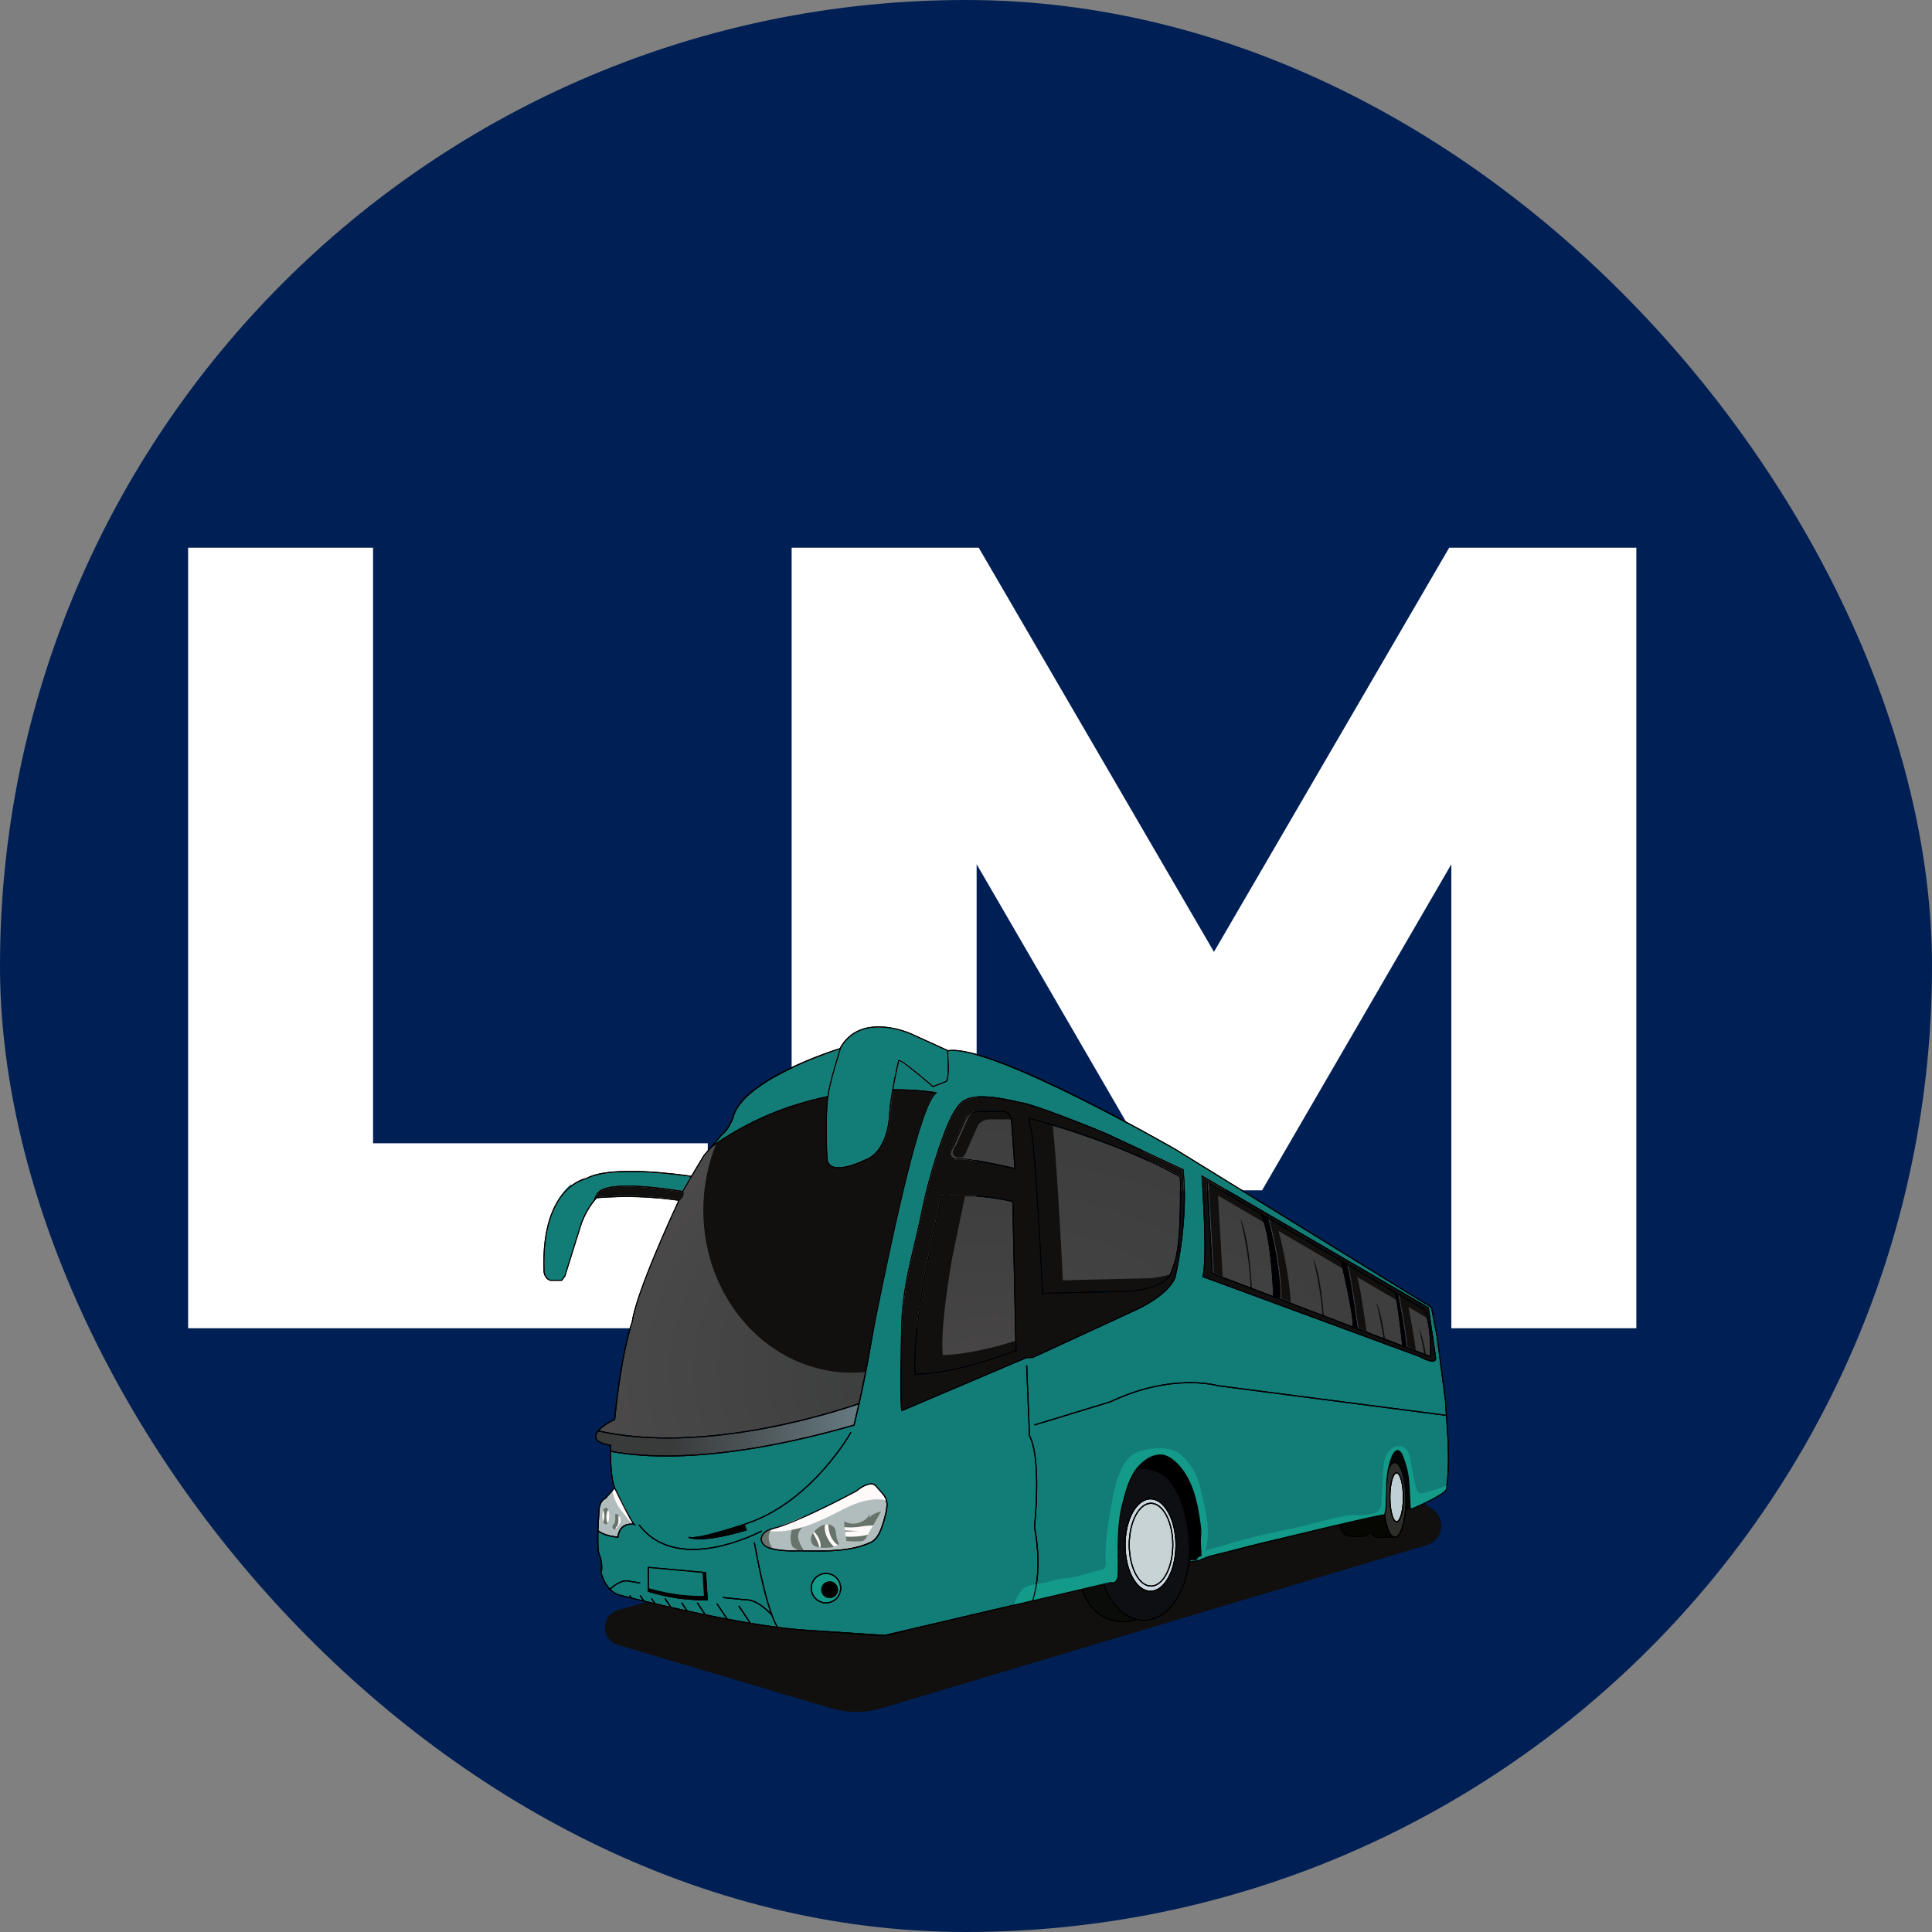 <svg width="32" height="32" viewBox="0 0 32 32" fill="none" xmlns="http://www.w3.org/2000/svg">
<rect x="0" y="0" width="32" height="32" fill="#808080" stroke="none"/>
<rect width="32" height="32" rx="16" fill="#002055"/>
<path d="M11.723 22H3.116V9.072H6.179V18.936H11.723V22ZM13.112 22V9.072H16.211L20.107 15.766L24.003 9.072H27.103V22H24.039V14.314L20.904 19.715H19.31L16.176 14.314V22H13.112Z" fill="white"/>
<path d="M14.594 28.296L23.635 25.592C23.903 25.512 23.96 25.158 23.73 24.999L21.89 23.724C21.645 23.554 21.336 23.503 21.049 23.585L10.239 26.667C9.948 26.75 9.946 27.16 10.236 27.246L13.772 28.296C14.04 28.376 14.326 28.376 14.594 28.296Z" fill="#11100F"/>
<path d="M11.51 25.474C11.726 25.452 12.162 25.312 12.322 25.259L12.346 25.336C11.878 25.473 11.629 25.484 11.51 25.474Z" fill="black"/>
<path d="M22.404 21.97L21.209 21.515C21.211 20.986 21.038 20.308 21.005 20.183L22.209 20.887C22.223 20.95 22.421 21.792 22.404 21.97Z" fill="url(#paint0_radial_601_94)"/>
<path d="M20.087 21.087L20.003 19.595L20.88 20.109C21.053 20.467 21.084 21.351 21.087 21.468L20.087 21.087Z" fill="url(#paint1_radial_601_94)"/>
<path d="M10.481 25.237C10.446 25.234 10.377 25.234 10.319 25.276C10.269 25.312 10.238 25.371 10.228 25.45C10.188 25.447 10.012 25.43 9.912 25.347C9.913 25.318 9.914 25.3 9.914 25.299L9.931 24.99C9.947 24.86 10.026 24.826 10.029 24.825L10.032 24.823L10.178 24.661C10.29 24.89 10.425 25.16 10.481 25.237Z" fill="#B1BCBD"/>
<path d="M23.291 22.308C23.301 22.208 23.18 21.564 23.157 21.443L23.598 21.701C23.61 21.735 23.713 22.06 23.683 22.457L23.291 22.308Z" fill="url(#paint2_radial_601_94)"/>
<path d="M19.935 21.14L23.523 22.462C23.573 22.49 23.713 22.557 23.757 22.528C23.767 22.521 23.771 22.508 23.769 22.488L23.649 21.666L19.917 19.492C19.928 19.644 20.012 20.808 19.935 21.14ZM19.984 19.564L22.203 20.864L22.209 20.868L23.102 21.391C23.103 21.391 23.104 21.392 23.106 21.393L23.61 21.688L23.612 21.69L23.613 21.693C23.615 21.696 23.734 22.043 23.7 22.47L23.699 22.482L20.076 21.102L20.071 21.099L19.984 19.564L19.984 19.564Z" fill="#11100F"/>
<path d="M22.421 21.976C22.44 21.811 22.261 21.037 22.229 20.899L22.243 20.907L22.285 20.932C22.315 20.961 22.409 21.577 22.466 21.994L22.421 21.976Z" fill="black"/>
<path d="M10.115 26.324L10.115 26.324C10.115 26.324 10.115 26.324 10.115 26.324C10.115 26.324 10.115 26.324 10.115 26.324Z" fill="#127D77"/>
<path d="M22.485 22C22.453 21.77 22.358 21.094 22.308 20.945L23.096 21.407C23.125 21.44 23.19 21.954 23.226 22.283L22.485 22Z" fill="url(#paint3_radial_601_94)"/>
<path d="M21.022 20.183C21.029 20.209 21.043 20.262 21.06 20.333C21.122 20.592 21.228 21.1 21.227 21.515L21.378 21.572C21.353 21.073 21.207 20.502 21.177 20.389L22.257 21.021C22.241 20.95 22.229 20.9 22.226 20.887L21.022 20.183Z" fill="#11100F"/>
<path d="M20.02 19.595L20.105 21.087L20.251 21.143L20.175 19.802L20.953 20.258C20.936 20.202 20.918 20.152 20.897 20.109L20.02 19.595L20.02 19.595Z" fill="#11100F"/>
<path d="M23.199 21.573C23.241 21.804 23.316 22.228 23.308 22.308L23.38 22.335L23.451 22.362C23.42 22.134 23.347 21.742 23.33 21.649L23.652 21.839C23.635 21.762 23.62 21.713 23.615 21.701L23.175 21.443C23.179 21.468 23.188 21.514 23.199 21.573L23.199 21.573Z" fill="#11100F"/>
<path d="M22.325 20.945C22.334 20.974 22.346 21.021 22.358 21.08C22.409 21.334 22.476 21.814 22.502 22L22.567 22.025L22.635 22.051C22.593 21.757 22.521 21.274 22.48 21.152L23.146 21.542C23.133 21.467 23.122 21.417 23.113 21.407L23.051 21.371L22.325 20.945Z" fill="#11100F"/>
<path d="M20.544 20.178C20.606 20.438 20.712 20.945 20.711 21.36L20.737 21.37C20.722 21.079 20.677 20.472 20.544 20.178Z" fill="#11100F"/>
<path d="M21.748 20.832C21.81 21.091 21.916 21.599 21.915 22.014L21.941 22.024C21.926 21.733 21.881 21.125 21.748 20.832Z" fill="#11100F"/>
<path d="M22.797 21.571C22.859 21.831 22.965 22.338 22.964 22.753L22.99 22.763C22.976 22.472 22.93 21.865 22.797 21.571Z" fill="#11100F"/>
<path d="M23.502 22.001C23.564 22.261 23.671 22.768 23.669 23.183L23.696 23.193C23.681 22.902 23.635 22.295 23.502 22.001Z" fill="#11100F"/>
<path d="M23.274 22.302L23.244 22.29C23.24 22.255 23.218 22.052 23.191 21.851C23.155 21.574 23.133 21.465 23.119 21.421L23.138 21.432C23.18 21.652 23.28 22.207 23.274 22.302Z" fill="black"/>
<path d="M21.181 21.504L21.105 21.475C21.102 21.394 21.075 20.507 20.906 20.124L20.92 20.133L20.984 20.17C20.999 20.226 21.193 20.95 21.192 21.508L21.181 21.504Z" fill="black"/>
<path d="M23.132 25.196C23.189 25.196 23.235 25.018 23.235 24.8C23.235 24.582 23.189 24.404 23.132 24.404C23.075 24.404 23.029 24.582 23.029 24.8C23.029 25.018 23.075 25.196 23.132 25.196Z" fill="#C1D0D3"/>
<path d="M23.102 24.215C23.072 24.215 23.044 24.236 23.018 24.276C23.022 24.259 23.027 24.242 23.032 24.226C23.034 24.219 23.036 24.212 23.038 24.205C23.055 24.151 23.078 24.076 23.122 24.046C23.135 24.036 23.148 24.034 23.16 24.038C23.176 24.043 23.201 24.063 23.227 24.132C23.247 24.185 23.265 24.24 23.281 24.296C23.325 24.45 23.332 24.622 23.338 24.788C23.34 24.846 23.343 24.906 23.347 24.963H23.292C23.294 24.924 23.296 24.884 23.296 24.843C23.296 24.491 23.21 24.215 23.102 24.215L23.102 24.215Z" fill="#040606"/>
<path d="M18.282 26.238L18.272 26.242C18.379 26.54 18.572 26.755 18.79 26.823C18.74 26.837 18.628 26.863 18.515 26.847C18.234 26.807 18.059 26.651 17.932 26.329C18.015 26.31 18.098 26.29 18.181 26.271C18.202 26.266 18.241 26.251 18.282 26.238L18.282 26.238Z" fill="#0A0C0A"/>
<path d="M15.454 17.988C15.431 17.968 15.31 17.863 15.187 17.763C14.906 17.534 14.888 17.552 14.879 17.561L14.877 17.563L14.877 17.565C14.876 17.568 14.821 17.794 14.777 18.048C14.746 18.228 14.727 18.379 14.722 18.496C14.721 18.502 14.7 19.076 14.315 19.21C14.31 19.213 13.927 19.402 13.771 19.306C13.728 19.28 13.707 19.233 13.707 19.167C13.706 19.161 13.672 18.58 13.72 18.169H13.724C13.724 18.009 13.928 17.37 13.93 17.364L13.927 17.363C14.267 16.756 15.088 17.133 15.096 17.137L15.685 17.406C15.707 17.668 15.701 17.844 15.67 17.904L15.454 17.988Z" fill="#127D77"/>
<path d="M11.831 18.953L11.958 18.803C12.079 18.716 12.147 18.516 12.15 18.508C12.296 17.907 13.776 17.422 13.906 17.381C13.871 17.494 13.717 17.989 13.707 18.154C13.023 18.296 12.393 18.565 11.831 18.953Z" fill="#127D77"/>
<path d="M22.941 25.087C22.969 25.307 23.034 25.454 23.102 25.454C23.198 25.454 23.279 25.174 23.279 24.843C23.279 24.512 23.198 24.232 23.102 24.232C23.068 24.232 23.035 24.268 23.005 24.336L23.004 24.335C22.977 24.467 22.975 24.598 22.972 24.736C22.971 24.779 22.971 24.824 22.969 24.869C22.969 25.012 22.953 25.066 22.941 25.087ZM23.012 24.8C23.012 24.597 23.057 24.387 23.132 24.387C23.208 24.387 23.253 24.597 23.253 24.8C23.253 25.003 23.208 25.213 23.132 25.213C23.057 25.213 23.012 25.003 23.012 24.8Z" fill="#2D2D2A"/>
<path d="M18.819 26.813L18.821 26.813L18.822 26.814C18.861 26.824 18.903 26.83 18.944 26.83C19.357 26.83 19.692 26.317 19.692 25.686C19.692 25.374 19.645 25.093 19.55 24.852C19.482 24.677 19.399 24.55 19.297 24.463C19.187 24.368 19.017 24.316 18.844 24.322C18.715 24.482 18.661 24.688 18.609 24.888L18.603 24.911C18.524 25.217 18.527 25.542 18.53 25.856C18.531 25.917 18.531 25.978 18.531 26.038C18.531 26.128 18.512 26.186 18.474 26.211C18.444 26.232 18.411 26.223 18.402 26.22C18.379 26.211 18.333 26.222 18.288 26.236C18.398 26.541 18.596 26.756 18.819 26.814L18.819 26.813ZM18.626 25.591C18.626 25.164 18.819 24.817 19.056 24.817C19.293 24.817 19.486 25.164 19.486 25.591C19.486 26.018 19.293 26.365 19.056 26.365C18.819 26.365 18.626 26.018 18.626 25.591Z" fill="#0E0F13"/>
<path d="M18.643 25.591C18.643 26.008 18.828 26.348 19.056 26.348C19.283 26.348 19.469 26.008 19.469 25.591C19.469 25.174 19.283 24.834 19.056 24.834C18.828 24.834 18.643 25.174 18.643 25.591ZM18.695 25.585C18.695 25.202 18.861 24.89 19.064 24.89C19.268 24.89 19.434 25.202 19.434 25.585C19.434 25.968 19.268 26.279 19.064 26.279C18.861 26.279 18.695 25.968 18.695 25.585Z" fill="#CBD8E0"/>
<path d="M19.308 24.45C19.198 24.355 19.031 24.302 18.859 24.304C18.86 24.303 18.862 24.301 18.863 24.299C18.997 24.147 19.207 24.033 19.395 24.171C19.573 24.301 19.703 24.511 19.782 24.794C19.812 24.899 19.835 25.016 19.857 25.163C19.866 25.221 19.874 25.279 19.88 25.337C19.883 25.373 19.88 25.41 19.877 25.446C19.874 25.477 19.871 25.509 19.873 25.54L19.884 25.761L19.842 25.773L19.808 25.823H19.704C19.707 25.778 19.71 25.733 19.71 25.686C19.71 25.372 19.662 25.089 19.567 24.846C19.497 24.669 19.413 24.539 19.309 24.45L19.308 24.45Z" fill="black"/>
<path d="M23.051 25.45C23.007 25.453 22.962 25.454 22.918 25.455C22.904 25.455 22.89 25.456 22.876 25.456C22.827 25.457 22.774 25.455 22.749 25.419C22.748 25.417 22.719 25.375 22.692 25.375H22.692C22.685 25.375 22.676 25.378 22.669 25.389C22.65 25.42 22.621 25.436 22.58 25.437L22.575 25.438C22.527 25.439 22.477 25.441 22.428 25.439C22.382 25.436 22.325 25.433 22.282 25.406C22.241 25.381 22.216 25.331 22.205 25.256C22.585 25.166 22.876 25.102 22.925 25.101C22.949 25.278 22.995 25.402 23.051 25.45Z" fill="#060703"/>
<path d="M19.064 26.262C19.259 26.262 19.417 25.959 19.417 25.585C19.417 25.211 19.259 24.908 19.064 24.908C18.87 24.908 18.712 25.211 18.712 25.585C18.712 25.959 18.87 26.262 19.064 26.262Z" fill="url(#paint4_linear_601_94)"/>
<path d="M12.829 25.32C12.846 25.316 12.864 25.311 12.881 25.306C12.937 25.289 12.991 25.269 13.032 25.253C13.162 25.203 13.29 25.146 13.386 25.102C13.648 24.982 13.92 24.848 14.194 24.702L14.196 24.701C14.259 24.645 14.352 24.587 14.431 24.587C14.435 24.587 14.44 24.587 14.445 24.588C14.48 24.591 14.502 24.619 14.525 24.648C14.532 24.656 14.539 24.664 14.546 24.672C14.555 24.682 14.563 24.692 14.572 24.701C14.608 24.741 14.64 24.775 14.66 24.817C14.676 24.85 14.683 24.885 14.682 24.925C14.681 25.015 14.656 25.103 14.631 25.188L14.628 25.198C14.59 25.33 14.532 25.488 14.417 25.54C14.095 25.687 13.731 25.683 13.379 25.679C13.33 25.678 13.282 25.677 13.234 25.677C12.781 25.694 12.673 25.595 12.672 25.594C12.639 25.564 12.62 25.53 12.619 25.496C12.617 25.465 12.63 25.434 12.657 25.405C12.704 25.353 12.765 25.337 12.829 25.32L12.829 25.32Z" fill="#B1BCBD"/>
<path d="M14.217 23.262C14.174 23.451 14.144 23.573 14.138 23.598C11.948 24.228 10.682 24.139 10.119 24.029C10.119 23.976 10.12 23.942 10.12 23.94L10.121 23.933L10.113 23.931C9.996 23.915 9.911 23.864 9.91 23.864C9.883 23.839 9.871 23.811 9.876 23.78C9.879 23.757 9.892 23.733 9.91 23.71L9.915 23.711C10.289 23.793 10.68 23.826 11.069 23.826C12.36 23.826 13.633 23.458 14.217 23.262Z" fill="url(#paint5_radial_601_94)"/>
<path d="M9.93 25.742C9.933 25.748 10 25.883 9.966 26.055C9.97 26.073 10.008 26.21 10.103 26.312C10.151 26.267 10.198 26.233 10.245 26.209C10.291 26.186 10.335 26.174 10.379 26.173L10.604 26.211L10.601 26.227L10.378 26.19C10.298 26.192 10.209 26.238 10.116 26.322L10.12 26.329C10.122 26.332 10.125 26.334 10.128 26.337H10.128V26.337C10.163 26.368 10.204 26.394 10.252 26.409C10.255 26.41 10.324 26.427 10.44 26.456L10.423 26.43L10.437 26.421L10.465 26.462C10.517 26.475 10.578 26.49 10.646 26.506L10.595 26.43L10.609 26.421L10.671 26.512C10.72 26.524 10.773 26.537 10.83 26.55L10.784 26.482L10.799 26.472L10.854 26.556C10.929 26.573 11.01 26.592 11.094 26.611L11.008 26.482L11.022 26.472L11.118 26.617C11.197 26.634 11.279 26.652 11.363 26.671L11.283 26.55L11.297 26.541L11.387 26.676C11.477 26.695 11.569 26.715 11.664 26.735L11.541 26.55L11.555 26.541L11.688 26.739C11.799 26.762 11.913 26.785 12.027 26.806L11.867 26.568L11.882 26.558L12.051 26.811C12.171 26.834 12.292 26.855 12.411 26.875L12.229 26.602L12.243 26.592L12.434 26.879C12.58 26.904 12.723 26.925 12.861 26.943C12.832 26.889 12.803 26.825 12.777 26.753C12.619 26.59 12.48 26.507 12.365 26.507C12.362 26.507 12.359 26.507 12.355 26.507L11.97 26.468L11.971 26.451L12.356 26.49C12.471 26.485 12.607 26.561 12.763 26.714C12.634 26.348 12.536 25.823 12.489 25.569L12.485 25.549L12.502 25.546L12.506 25.566C12.565 25.883 12.702 26.625 12.882 26.946C13.047 26.968 13.204 26.984 13.346 26.993L14.652 27.079L17.096 26.507C17.117 26.442 17.14 26.353 17.157 26.24C17.191 26.016 17.202 25.698 17.125 25.29L17.125 25.289L17.125 25.287C17.127 25.276 17.247 24.177 17.044 23.785L17.043 23.783L16.995 22.616L17.013 22.615L17.06 23.779C17.261 24.171 17.147 25.244 17.142 25.288C17.219 25.695 17.209 26.012 17.175 26.237C17.158 26.348 17.136 26.437 17.115 26.502L18.4 26.202L18.403 26.201L18.405 26.202C18.407 26.203 18.437 26.215 18.465 26.197C18.497 26.175 18.514 26.12 18.514 26.038C18.514 25.977 18.513 25.916 18.512 25.855C18.509 25.54 18.506 25.215 18.586 24.907L18.592 24.883C18.645 24.682 18.704 24.453 18.85 24.287C18.989 24.129 19.208 24.012 19.405 24.156C19.586 24.289 19.718 24.502 19.799 24.789C19.828 24.894 19.852 25.012 19.874 25.162C19.882 25.218 19.891 25.277 19.896 25.334C19.9 25.372 19.896 25.41 19.893 25.447C19.891 25.479 19.888 25.509 19.89 25.539L19.901 25.773L19.852 25.787L19.817 25.84H19.718V25.856L19.844 25.84L20.016 25.771C20.043 25.765 20.218 25.721 20.469 25.659C20.685 25.605 20.958 25.538 21.244 25.468C21.99 25.286 22.818 25.088 22.922 25.083H22.922C22.927 25.077 22.951 25.038 22.951 24.868C22.953 24.823 22.953 24.778 22.954 24.735C22.958 24.558 22.961 24.391 23.015 24.22C23.017 24.214 23.019 24.207 23.021 24.2C23.039 24.143 23.063 24.065 23.111 24.031C23.129 24.019 23.147 24.015 23.164 24.021C23.194 24.03 23.22 24.065 23.243 24.126C23.263 24.179 23.281 24.235 23.297 24.291C23.342 24.447 23.349 24.62 23.355 24.788C23.357 24.851 23.36 24.912 23.364 24.971L23.365 24.98H23.388C23.537 24.918 23.922 24.741 23.949 24.661C23.952 24.642 23.954 24.623 23.957 24.604C24.005 24.227 23.977 23.84 23.951 23.466C23.95 23.461 23.95 23.456 23.949 23.45L20.162 22.959C20.155 22.957 19.414 22.742 18.395 23.226L17.136 23.61L17.131 23.593L18.389 23.209C19.412 22.723 20.16 22.94 20.166 22.942L23.948 23.433C23.946 23.4 23.943 23.366 23.941 23.333C23.938 23.283 23.934 23.233 23.931 23.184L23.93 23.17L23.794 22.135L23.708 21.687C23.708 21.686 23.704 21.639 23.591 21.591L19.464 19.045C19.433 19.027 16.413 17.293 15.703 17.412L15.703 17.412C15.718 17.602 15.726 17.839 15.683 17.914L15.681 17.917L15.45 18.007L15.446 18.004C15.204 17.793 14.93 17.573 14.892 17.573H14.892C14.884 17.604 14.836 17.809 14.795 18.04C15.226 18.039 15.502 18.091 15.505 18.092L15.525 18.096L15.508 18.107C15.248 18.295 14.814 20.322 14.51 21.831C14.473 22.013 14.443 22.186 14.414 22.353C14.389 22.499 14.365 22.636 14.339 22.763C14.302 22.95 14.267 23.113 14.237 23.246L14.24 23.254L14.235 23.255L14.235 23.256C14.186 23.474 14.154 23.604 14.153 23.606L14.152 23.611L14.147 23.613C12.758 24.012 11.74 24.124 11.036 24.124C10.628 24.124 10.326 24.087 10.118 24.046C10.119 24.204 10.128 24.497 10.188 24.642L10.19 24.646L10.19 24.647C10.363 25.003 10.476 25.214 10.506 25.241L10.53 25.263L10.499 25.256C10.498 25.256 10.402 25.237 10.328 25.29C10.281 25.324 10.252 25.381 10.243 25.46L10.242 25.468L10.235 25.467C10.226 25.467 10.03 25.457 9.911 25.368C9.908 25.477 9.906 25.681 9.93 25.742L9.93 25.742ZM19.897 19.461L23.661 21.654L23.665 21.656L23.786 22.486C23.789 22.512 23.783 22.531 23.766 22.542C23.756 22.549 23.742 22.552 23.726 22.552C23.699 22.552 23.666 22.543 23.634 22.532C23.625 22.529 23.616 22.525 23.607 22.522C23.562 22.503 23.524 22.482 23.516 22.477L22.95 22.269L22.927 22.261L19.922 21.153L19.914 21.151L19.916 21.143C20.001 20.804 19.9 19.491 19.899 19.477L19.897 19.461ZM14.101 23.729C14.095 23.74 13.472 24.849 12.415 25.227C12.397 25.234 12.378 25.241 12.359 25.247L12.338 25.254L12.367 25.348L12.359 25.35C11.965 25.467 11.724 25.495 11.583 25.495C11.469 25.495 11.42 25.476 11.409 25.471H11.407L11.405 25.468L11.411 25.462V25.454L11.414 25.454L11.415 25.455C11.539 25.498 12.195 25.284 12.325 25.24L12.354 25.231C12.373 25.224 12.391 25.218 12.41 25.211C13.461 24.835 14.08 23.732 14.086 23.721L14.101 23.729L14.101 23.729ZM14.928 21.904C14.94 21.449 15.044 21.01 15.145 20.584C15.176 20.453 15.208 20.316 15.238 20.18C15.391 19.38 15.631 18.774 15.633 18.769C15.814 18.275 15.964 18.218 15.982 18.213C16.207 18.076 16.838 18.24 16.863 18.247C17.103 18.264 18.262 18.743 18.311 18.764L19.601 19.366L19.605 19.368L19.606 19.373C19.691 20.258 19.471 21.155 19.468 21.166C19.33 21.492 18.765 21.728 18.741 21.738L17.103 22.494L17.002 22.495L14.94 23.372L14.931 23.376L14.928 23.366C14.893 23.246 14.926 21.958 14.928 21.904L14.928 21.904ZM13.429 26.305C13.429 26.166 13.542 26.053 13.681 26.053C13.82 26.053 13.933 26.166 13.933 26.305C13.933 26.444 13.82 26.557 13.681 26.557C13.542 26.557 13.429 26.444 13.429 26.305ZM12.601 25.497C12.6 25.462 12.614 25.425 12.644 25.393C12.695 25.337 12.758 25.321 12.825 25.304C12.842 25.299 12.859 25.295 12.876 25.29C12.932 25.273 12.985 25.253 13.026 25.238C13.156 25.188 13.283 25.131 13.379 25.087C13.64 24.967 13.912 24.833 14.185 24.687C14.255 24.625 14.36 24.563 14.446 24.571C14.489 24.575 14.514 24.606 14.539 24.637C14.545 24.645 14.552 24.653 14.559 24.661C14.567 24.671 14.576 24.68 14.584 24.689C14.622 24.73 14.654 24.766 14.675 24.81C14.692 24.845 14.7 24.883 14.699 24.926C14.698 25.017 14.672 25.106 14.647 25.193L14.645 25.203C14.603 25.347 14.545 25.501 14.424 25.556C14.152 25.68 13.853 25.697 13.555 25.697C13.496 25.697 13.437 25.696 13.378 25.696C13.33 25.695 13.281 25.695 13.234 25.694C12.771 25.711 12.664 25.61 12.66 25.606C12.624 25.573 12.603 25.535 12.601 25.497V25.497ZM10.731 25.952L11.694 26.039L11.723 26.507L11.714 26.507C11.702 26.507 11.69 26.507 11.678 26.507C11.478 26.507 11.277 26.488 11.082 26.451C10.966 26.429 10.85 26.4 10.737 26.365L10.731 26.363V25.952ZM10.578 25.261L10.592 25.251C10.919 25.688 11.45 25.692 11.838 25.619C12.259 25.539 12.607 25.354 12.61 25.352L12.618 25.367C12.615 25.369 12.265 25.556 11.841 25.636C11.713 25.66 11.592 25.672 11.478 25.672C11.089 25.672 10.782 25.533 10.578 25.261Z" fill="#127D77"/>
<path d="M13.446 26.305C13.446 26.434 13.552 26.54 13.681 26.54C13.81 26.54 13.915 26.434 13.915 26.305C13.915 26.176 13.81 26.07 13.681 26.07C13.552 26.07 13.446 26.176 13.446 26.305ZM13.603 26.331C13.603 26.255 13.665 26.193 13.741 26.193C13.817 26.193 13.879 26.255 13.879 26.331C13.879 26.407 13.817 26.468 13.741 26.468C13.665 26.468 13.603 26.407 13.603 26.331Z" fill="#139A89"/>
<path d="M11.256 19.882C11.315 19.835 11.335 19.785 11.317 19.735L11.461 19.49L11.667 19.146L11.788 19.003C12.359 18.598 13.003 18.319 13.702 18.173C13.655 18.585 13.689 19.162 13.69 19.168C13.69 19.24 13.714 19.291 13.762 19.321C13.797 19.342 13.841 19.351 13.889 19.351C14.069 19.351 14.309 19.233 14.321 19.226C14.717 19.089 14.739 18.503 14.739 18.497C14.744 18.382 14.762 18.234 14.793 18.058C15.161 18.057 15.416 18.095 15.484 18.106C15.218 18.358 14.793 20.344 14.494 21.828C14.457 22.01 14.427 22.183 14.398 22.35C14.373 22.496 14.349 22.634 14.323 22.76C14.286 22.947 14.251 23.11 14.221 23.243C14.219 23.243 14.218 23.244 14.216 23.244C13.462 23.497 11.535 24.047 9.923 23.695C10.009 23.6 10.182 23.519 10.184 23.518L10.189 23.516L10.189 23.511C10.308 22.34 10.479 21.901 10.481 21.896L10.482 21.895C10.549 21.386 11.248 19.9 11.255 19.885L11.256 19.882L11.256 19.882Z" fill="url(#paint6_radial_601_94)"/>
<path d="M9.549 19.597C9.617 19.557 9.696 19.535 9.768 19.504C9.81 19.486 9.854 19.473 9.898 19.462C10.006 19.436 10.116 19.424 10.226 19.418C10.469 19.404 10.714 19.416 10.956 19.436C11.113 19.45 11.27 19.467 11.426 19.49C11.431 19.491 11.435 19.491 11.44 19.492L11.303 19.725C11.199 19.707 10.044 19.511 9.89 19.764C9.885 19.769 9.859 19.8 9.836 19.876C9.782 19.943 9.734 20.017 9.693 20.094C9.658 20.163 9.628 20.235 9.605 20.308L9.347 21.133L9.299 21.197H9.116C9.021 21.164 9.02 21.052 9.02 21.05C8.993 20.326 9.184 19.95 9.35 19.763C9.407 19.698 9.474 19.641 9.549 19.597Z" fill="#127D77"/>
<path d="M13.858 26.358C13.873 26.293 13.833 26.228 13.769 26.213C13.704 26.198 13.639 26.238 13.624 26.303C13.608 26.367 13.649 26.432 13.713 26.448C13.778 26.463 13.843 26.423 13.858 26.358Z" fill="black"/>
<path d="M9.904 19.773C10.05 19.531 11.217 19.728 11.301 19.742C11.317 19.785 11.297 19.828 11.242 19.871C11.227 19.869 11.213 19.867 11.199 19.866C11.186 19.864 11.173 19.862 11.16 19.86C11.144 19.858 11.129 19.856 11.114 19.854C11.101 19.853 11.088 19.851 11.075 19.85C11.06 19.848 11.044 19.846 11.028 19.844C11.016 19.843 11.003 19.842 10.991 19.84C10.975 19.839 10.959 19.837 10.943 19.836C10.931 19.835 10.918 19.833 10.906 19.832C10.89 19.831 10.874 19.83 10.858 19.828C10.846 19.828 10.834 19.826 10.822 19.826C10.807 19.824 10.792 19.823 10.777 19.822C10.764 19.822 10.75 19.821 10.737 19.82C10.727 19.819 10.717 19.819 10.707 19.818C10.661 19.816 10.614 19.814 10.568 19.812C10.549 19.811 10.53 19.811 10.511 19.811C10.301 19.806 10.089 19.812 9.879 19.829L9.876 19.829L9.873 19.832C9.871 19.834 9.869 19.837 9.867 19.839C9.886 19.793 9.903 19.775 9.903 19.775L9.904 19.773Z" fill="#11100F"/>
<path d="M11.085 26.434C10.972 26.413 10.859 26.384 10.748 26.35V25.97L11.678 26.055L11.705 26.49C11.496 26.492 11.289 26.473 11.085 26.434Z" fill="black"/>
<path d="M10.731 25.951V26.301C10.737 26.303 10.742 26.305 10.748 26.306C10.843 26.334 10.939 26.358 11.036 26.377C11.24 26.416 11.45 26.436 11.66 26.434L11.636 26.053L11.635 26.035L10.731 25.951Z" fill="#127D77"/>
<path d="M15.597 19.828C16.172 19.762 16.726 19.898 16.732 19.899L16.735 19.9L16.738 19.898C16.742 19.895 16.745 19.896 16.747 19.896C16.756 19.899 16.765 19.915 16.768 19.925L16.82 22.36C15.836 22.74 15.243 22.753 15.168 22.753H15.168C15.12 22.274 15.321 21.158 15.323 21.147L15.597 19.828Z" fill="url(#paint7_radial_601_94)"/>
<path d="M15.168 22.753H15.168C15.243 22.753 15.836 22.74 16.82 22.36L16.816 22.209C16.103 22.435 15.678 22.444 15.615 22.444H15.615C15.567 21.964 15.768 20.848 15.771 20.837L15.984 19.81C15.86 19.809 15.729 19.813 15.597 19.828L15.323 21.147C15.321 21.158 15.12 22.274 15.168 22.753L15.168 22.753Z" fill="#11100F"/>
<path d="M15.846 19.193C15.834 19.191 15.773 19.181 15.754 19.138C15.737 19.101 15.754 19.049 15.803 18.983L15.804 18.981L15.993 18.551C15.995 18.546 16.029 18.435 16.193 18.419H16.595L16.596 18.419C16.596 18.419 16.602 18.417 16.612 18.417C16.629 18.417 16.654 18.421 16.679 18.439C16.721 18.47 16.745 18.53 16.751 18.617L16.802 19.345C16.695 19.32 15.943 19.148 15.846 19.193Z" fill="url(#paint8_radial_601_94)"/>
<path d="M15.788 19.121C15.807 19.164 15.868 19.174 15.881 19.175C15.894 19.169 15.919 19.167 15.952 19.168C15.962 19.149 15.975 19.127 15.993 19.104L15.994 19.102L16.183 18.672C16.184 18.666 16.218 18.556 16.382 18.54H16.777C16.766 18.485 16.745 18.445 16.714 18.422C16.689 18.404 16.663 18.4 16.647 18.4C16.637 18.4 16.63 18.402 16.63 18.402L16.629 18.402H16.227C16.064 18.418 16.03 18.529 16.028 18.534L15.839 18.964L15.838 18.966C15.788 19.032 15.772 19.084 15.788 19.121L15.788 19.121Z" fill="#11100F"/>
<path d="M19.536 20.231C19.53 20.39 19.519 20.55 19.494 20.707C19.484 20.771 19.472 20.836 19.453 20.898C19.436 20.955 19.412 21.009 19.395 21.065C19.39 21.077 19.386 21.089 19.38 21.101C19.361 21.138 19.331 21.168 19.3 21.194C19.161 21.306 18.966 21.344 18.795 21.369C18.776 21.372 18.756 21.377 18.736 21.377L17.277 21.412C17.273 21.331 17.242 20.679 17.201 20.031C17.122 18.767 17.08 18.631 17.061 18.612V18.535C17.195 18.57 18.549 18.933 19.538 19.499C19.547 19.742 19.547 19.987 19.536 20.231Z" fill="url(#paint9_radial_601_94)"/>
<path d="M17.061 18.535V18.612C17.08 18.631 17.122 18.767 17.201 20.031C17.242 20.679 17.274 21.331 17.277 21.412C17.277 21.412 18.736 21.377 18.736 21.377C18.756 21.377 18.776 21.372 18.796 21.369C18.966 21.344 19.162 21.306 19.3 21.194C19.328 21.171 19.355 21.144 19.374 21.112C19.29 21.136 19.204 21.151 19.122 21.163C19.103 21.166 19.083 21.17 19.063 21.171C19.063 21.171 17.604 21.206 17.604 21.206C17.6 21.125 17.569 20.473 17.528 19.825C17.488 19.186 17.458 18.835 17.435 18.642C17.236 18.582 17.099 18.545 17.061 18.535Z" fill="#11100F"/>
<path d="M14.943 23.352L16.997 22.479L17.097 22.478L18.734 21.722C18.74 21.72 19.317 21.479 19.452 21.16C19.454 21.151 19.673 20.26 19.59 19.379L18.304 18.779C18.292 18.774 17.099 18.281 16.861 18.264C16.854 18.262 16.208 18.094 15.99 18.228L15.988 18.229C15.986 18.23 15.834 18.272 15.649 18.775C15.647 18.781 15.407 19.385 15.254 20.184C15.225 20.32 15.193 20.456 15.161 20.588C15.06 21.013 14.957 21.451 14.945 21.904C14.945 21.917 14.912 23.186 14.943 23.352ZM17.044 18.513L17.054 18.516C17.069 18.52 18.512 18.891 19.55 19.486L19.555 19.489L19.555 19.493C19.557 19.544 19.604 20.731 19.417 21.027C19.418 21.04 19.417 21.089 19.37 21.149C19.304 21.234 19.141 21.345 18.738 21.394L17.261 21.43L17.261 21.422C17.259 21.376 17.256 21.33 17.254 21.285C17.238 20.944 17.219 20.603 17.199 20.263C17.18 19.944 17.159 19.626 17.134 19.307C17.125 19.186 17.114 19.065 17.102 18.944C17.092 18.846 17.083 18.75 17.059 18.654C17.049 18.613 17.03 18.557 17.044 18.513ZM16.821 19.367C16.628 19.323 16.435 19.28 16.24 19.245C16.152 19.23 16.058 19.207 15.968 19.204C15.894 19.202 15.778 19.234 15.738 19.145C15.719 19.102 15.736 19.044 15.789 18.974L15.977 18.545C15.979 18.54 16.015 18.419 16.192 18.402H16.593C16.601 18.4 16.646 18.393 16.689 18.425C16.735 18.459 16.762 18.523 16.768 18.616C16.786 18.866 16.803 19.117 16.821 19.367ZM15.306 21.143L15.583 19.813L15.589 19.812C16.146 19.746 16.686 19.87 16.733 19.881C16.739 19.878 16.746 19.878 16.753 19.88C16.773 19.887 16.784 19.918 16.785 19.921L16.837 22.372L16.832 22.374C15.842 22.757 15.244 22.77 15.168 22.77H15.16L15.153 22.77L15.152 22.763C15.101 22.285 15.305 21.155 15.307 21.143H15.306Z" fill="#11100F"/>
<path d="M9.002 21.051C9.002 21.057 9.006 21.178 9.112 21.213L9.114 21.214H9.308L9.363 21.139L9.621 20.313C9.644 20.241 9.674 20.17 9.709 20.102C9.749 20.025 9.797 19.952 9.851 19.886C9.862 19.872 9.873 19.858 9.884 19.846C10.111 19.828 10.341 19.822 10.567 19.829C10.59 19.83 10.612 19.831 10.634 19.832C10.64 19.832 10.645 19.832 10.651 19.832C10.665 19.833 10.679 19.834 10.694 19.835C10.707 19.835 10.721 19.836 10.735 19.837C10.748 19.838 10.761 19.839 10.773 19.84C10.789 19.841 10.804 19.841 10.819 19.843C10.832 19.843 10.845 19.845 10.857 19.846C10.873 19.847 10.888 19.848 10.903 19.849C10.916 19.851 10.929 19.852 10.942 19.853C10.957 19.855 10.972 19.856 10.987 19.857C11.001 19.859 11.014 19.86 11.027 19.862C11.042 19.863 11.057 19.865 11.071 19.866C11.085 19.868 11.099 19.87 11.113 19.871C11.127 19.873 11.141 19.875 11.155 19.877C11.169 19.878 11.183 19.881 11.197 19.882C11.21 19.884 11.222 19.886 11.234 19.888C11.171 20.022 10.53 21.401 10.464 21.891C10.455 21.915 10.289 22.361 10.172 23.504C10.143 23.518 9.984 23.596 9.904 23.691L9.899 23.69L9.897 23.698C9.877 23.724 9.863 23.751 9.859 23.778C9.853 23.814 9.867 23.848 9.9 23.877C9.904 23.881 9.986 23.929 10.103 23.947C10.101 24.013 10.092 24.447 10.171 24.643L10.021 24.81C10.007 24.816 9.93 24.857 9.914 24.988L9.897 25.298C9.896 25.313 9.88 25.662 9.915 25.749C9.931 25.791 9.945 25.834 9.952 25.879C9.961 25.939 9.944 26 9.952 26.06C9.959 26.109 9.982 26.158 10.005 26.202C10.028 26.245 10.057 26.287 10.09 26.323L10.09 26.323L10.111 26.345L10.112 26.344C10.15 26.38 10.195 26.409 10.247 26.425C10.267 26.43 12.239 26.942 13.345 27.01C13.511 27.021 13.677 27.032 13.844 27.043C14.099 27.059 14.364 27.099 14.62 27.094C14.631 27.094 14.642 27.094 14.653 27.093C14.8 27.083 14.961 27.024 15.102 26.991C15.293 26.946 15.484 26.901 15.675 26.857C16.14 26.748 16.605 26.639 17.07 26.53C17.352 26.465 17.633 26.399 17.915 26.333C18.043 26.659 18.228 26.823 18.512 26.864C18.539 26.867 18.566 26.869 18.591 26.869C18.706 26.869 18.802 26.837 18.819 26.831C18.86 26.841 18.902 26.846 18.944 26.846C19.327 26.846 19.645 26.417 19.701 25.859V25.876L19.85 25.857L20.022 25.788C20.04 25.784 21.331 25.461 22.188 25.259C22.2 25.34 22.227 25.392 22.272 25.42C22.319 25.45 22.381 25.453 22.427 25.455C22.476 25.458 22.527 25.456 22.575 25.454L22.58 25.454C22.627 25.452 22.661 25.433 22.683 25.397C22.686 25.392 22.689 25.392 22.692 25.392H22.692C22.704 25.392 22.724 25.413 22.734 25.428C22.762 25.468 22.817 25.473 22.856 25.473C22.863 25.473 22.87 25.473 22.876 25.473C22.89 25.472 22.904 25.472 22.918 25.472C22.969 25.471 23.021 25.47 23.073 25.464V25.464C23.082 25.468 23.092 25.47 23.102 25.47C23.194 25.47 23.269 25.272 23.29 24.997L23.393 24.997C23.415 24.988 23.93 24.77 23.965 24.665C23.968 24.65 23.97 24.636 23.971 24.622C24.023 24.237 23.995 23.845 23.968 23.465C23.965 23.422 23.962 23.379 23.959 23.335C23.955 23.284 23.952 23.233 23.949 23.182L23.947 23.172L23.811 22.133L23.725 21.685C23.725 21.684 23.724 21.628 23.599 21.575L19.473 19.03C19.348 18.959 16.424 17.28 15.703 17.395L15.7 17.393L15.699 17.391H15.695L15.103 17.121C15.1 17.119 14.958 17.054 14.767 17.02C14.736 17.015 14.704 17.01 14.672 17.006C14.577 16.997 14.474 16.997 14.373 17.017C14.348 17.022 14.322 17.028 14.297 17.036C14.282 17.041 14.266 17.046 14.25 17.052C14.243 17.055 14.236 17.058 14.23 17.061C14.105 17.114 13.991 17.207 13.907 17.362C13.803 17.394 12.285 17.877 12.133 18.502C12.132 18.504 12.063 18.706 11.947 18.79L11.945 18.791L11.653 19.135L11.448 19.475C11.342 19.459 10.132 19.278 9.713 19.511C9.693 19.515 9.514 19.551 9.337 19.75C9.17 19.94 8.976 20.319 9.002 21.051ZM13.906 17.381C13.871 17.494 13.717 17.989 13.707 18.154C13.023 18.296 12.393 18.565 11.831 18.953L11.958 18.803C12.079 18.716 12.147 18.516 12.15 18.508C12.296 17.907 13.777 17.422 13.906 17.381ZM15.67 17.904L15.454 17.987C15.431 17.967 15.31 17.863 15.187 17.763C14.906 17.534 14.888 17.552 14.879 17.561L14.877 17.563L14.876 17.565C14.876 17.567 14.821 17.794 14.777 18.048C14.746 18.228 14.727 18.378 14.722 18.496C14.721 18.502 14.7 19.076 14.315 19.21C14.309 19.213 13.927 19.402 13.771 19.306C13.728 19.28 13.707 19.233 13.707 19.167C13.706 19.16 13.672 18.58 13.72 18.169H13.724C13.724 18.009 13.928 17.37 13.93 17.363L13.927 17.363C13.936 17.346 13.946 17.33 13.957 17.314C13.961 17.307 13.966 17.301 13.97 17.294C13.974 17.289 13.977 17.285 13.981 17.28C13.984 17.275 13.988 17.27 13.991 17.266C13.993 17.264 13.995 17.262 13.996 17.26C14 17.255 14.004 17.25 14.008 17.246C14.01 17.243 14.012 17.241 14.015 17.238C14.018 17.234 14.022 17.23 14.027 17.225C14.027 17.225 14.028 17.224 14.028 17.223C14.031 17.22 14.035 17.217 14.038 17.213C14.04 17.212 14.041 17.21 14.043 17.208C14.044 17.207 14.044 17.207 14.045 17.206C14.047 17.205 14.049 17.203 14.051 17.201C14.051 17.2 14.052 17.2 14.052 17.199C14.056 17.196 14.059 17.192 14.063 17.189C14.065 17.187 14.067 17.185 14.07 17.183C14.07 17.182 14.071 17.182 14.071 17.182C14.076 17.177 14.082 17.172 14.087 17.168C14.092 17.164 14.097 17.16 14.102 17.156C14.105 17.154 14.108 17.152 14.11 17.15C14.111 17.149 14.113 17.148 14.114 17.148C14.12 17.143 14.126 17.139 14.132 17.135C14.137 17.131 14.143 17.127 14.149 17.124C14.156 17.119 14.163 17.115 14.17 17.111C14.17 17.111 14.171 17.11 14.171 17.11C14.184 17.103 14.198 17.096 14.211 17.089C14.219 17.085 14.227 17.081 14.236 17.078C14.242 17.075 14.249 17.072 14.256 17.07C14.257 17.069 14.258 17.069 14.259 17.069C14.264 17.067 14.269 17.065 14.274 17.063C14.278 17.061 14.282 17.06 14.286 17.059C14.291 17.057 14.297 17.055 14.303 17.053C14.31 17.051 14.317 17.049 14.323 17.047C14.326 17.046 14.33 17.045 14.333 17.044C14.337 17.043 14.34 17.043 14.343 17.042C14.357 17.038 14.37 17.035 14.384 17.033C14.39 17.032 14.396 17.031 14.402 17.03C14.409 17.028 14.417 17.027 14.424 17.026C14.431 17.025 14.438 17.024 14.445 17.024C14.453 17.023 14.46 17.022 14.467 17.021C14.505 17.018 14.543 17.017 14.581 17.018C14.582 17.018 14.583 17.018 14.584 17.018C14.59 17.018 14.595 17.018 14.601 17.019H14.603C14.604 17.019 14.605 17.019 14.606 17.019C14.61 17.019 14.615 17.019 14.619 17.02C14.623 17.02 14.628 17.02 14.632 17.021C14.636 17.021 14.641 17.021 14.645 17.022C14.65 17.022 14.655 17.022 14.66 17.023C14.668 17.024 14.675 17.024 14.683 17.026C14.686 17.026 14.688 17.026 14.69 17.026C14.696 17.027 14.701 17.028 14.707 17.028H14.707C14.716 17.03 14.725 17.031 14.734 17.032C14.742 17.033 14.749 17.035 14.757 17.036C14.758 17.036 14.759 17.036 14.761 17.037C14.771 17.038 14.782 17.041 14.793 17.043C14.796 17.043 14.8 17.044 14.804 17.045C14.808 17.046 14.812 17.047 14.815 17.047C14.819 17.048 14.823 17.049 14.827 17.05C14.833 17.051 14.839 17.053 14.846 17.054C14.847 17.054 14.849 17.055 14.851 17.055C14.857 17.057 14.864 17.058 14.87 17.06C14.877 17.062 14.884 17.064 14.89 17.065C14.901 17.068 14.911 17.071 14.92 17.074C14.927 17.076 14.933 17.077 14.939 17.079C14.943 17.08 14.946 17.081 14.95 17.083C14.961 17.086 14.972 17.089 14.982 17.093C14.987 17.094 14.992 17.096 14.996 17.098C15.002 17.099 15.007 17.102 15.012 17.103C15.021 17.107 15.03 17.11 15.038 17.113C15.038 17.113 15.039 17.113 15.039 17.113C15.042 17.114 15.045 17.115 15.047 17.116C15.051 17.117 15.054 17.119 15.057 17.12C15.06 17.121 15.062 17.122 15.064 17.123C15.065 17.123 15.065 17.123 15.066 17.124C15.071 17.126 15.076 17.128 15.08 17.13H15.081C15.083 17.131 15.085 17.131 15.086 17.132C15.093 17.135 15.096 17.136 15.097 17.137L15.685 17.406C15.707 17.668 15.701 17.844 15.67 17.904L15.67 17.904ZM23.296 24.843C23.296 24.491 23.21 24.215 23.102 24.215C23.072 24.215 23.043 24.236 23.018 24.276C23.022 24.259 23.027 24.242 23.032 24.226C23.034 24.219 23.036 24.212 23.038 24.205C23.055 24.151 23.078 24.076 23.122 24.046C23.135 24.036 23.148 24.034 23.16 24.038C23.177 24.043 23.202 24.063 23.227 24.132C23.247 24.185 23.265 24.24 23.281 24.296C23.325 24.45 23.332 24.622 23.338 24.788C23.34 24.846 23.343 24.906 23.347 24.963L23.292 24.963C23.294 24.924 23.296 24.884 23.296 24.843L23.296 24.843ZM22.941 25.087C22.952 25.066 22.969 25.012 22.969 24.869C22.971 24.824 22.971 24.779 22.972 24.736C22.975 24.598 22.977 24.467 23.004 24.335L23.005 24.336C23.035 24.268 23.068 24.232 23.102 24.232C23.198 24.232 23.279 24.512 23.279 24.843C23.279 25.174 23.198 25.454 23.102 25.454C23.034 25.454 22.969 25.307 22.941 25.087L22.941 25.087ZM22.205 25.256C22.585 25.166 22.876 25.102 22.925 25.101C22.949 25.278 22.995 25.402 23.051 25.45C23.007 25.453 22.962 25.454 22.918 25.455C22.904 25.455 22.89 25.456 22.875 25.456C22.827 25.457 22.774 25.455 22.749 25.419C22.748 25.417 22.719 25.375 22.692 25.375H22.692C22.685 25.375 22.676 25.378 22.669 25.389C22.65 25.42 22.621 25.436 22.58 25.437L22.575 25.438C22.527 25.439 22.477 25.441 22.428 25.439C22.382 25.436 22.325 25.433 22.282 25.406C22.241 25.381 22.216 25.331 22.205 25.256ZM19.566 24.846C19.497 24.669 19.413 24.539 19.308 24.45C19.198 24.355 19.031 24.302 18.859 24.304C18.86 24.303 18.862 24.301 18.863 24.299C18.997 24.147 19.207 24.033 19.395 24.171C19.573 24.301 19.703 24.511 19.782 24.794C19.811 24.899 19.835 25.016 19.857 25.163C19.866 25.221 19.874 25.279 19.879 25.336C19.883 25.373 19.88 25.41 19.877 25.446C19.874 25.477 19.871 25.509 19.873 25.54L19.884 25.761L19.842 25.773L19.808 25.823L19.704 25.823C19.707 25.778 19.709 25.732 19.709 25.686C19.709 25.372 19.661 25.089 19.566 24.846ZM18.819 26.813C18.596 26.756 18.398 26.541 18.288 26.236C18.333 26.222 18.378 26.211 18.402 26.22C18.411 26.223 18.444 26.232 18.474 26.211C18.512 26.186 18.531 26.128 18.531 26.038C18.531 25.978 18.531 25.917 18.53 25.856C18.527 25.542 18.524 25.217 18.603 24.911L18.609 24.888C18.661 24.688 18.715 24.482 18.844 24.322C19.017 24.316 19.186 24.369 19.297 24.463C19.399 24.55 19.482 24.677 19.55 24.852C19.645 25.093 19.692 25.374 19.692 25.686C19.692 26.317 19.357 26.83 18.944 26.83C18.902 26.83 18.861 26.825 18.821 26.814L18.821 26.813L18.819 26.813ZM17.932 26.329C18.015 26.31 18.098 26.291 18.181 26.271C18.201 26.266 18.241 26.251 18.282 26.238L18.272 26.242C18.379 26.541 18.571 26.755 18.79 26.823C18.74 26.837 18.628 26.863 18.515 26.847C18.234 26.807 18.059 26.652 17.932 26.329V26.329ZM10.115 26.324L10.115 26.324L10.115 26.324L10.115 26.324ZM10.178 24.661C10.29 24.89 10.425 25.16 10.481 25.237C10.446 25.234 10.377 25.234 10.319 25.276C10.269 25.312 10.238 25.371 10.228 25.45C10.188 25.447 10.013 25.43 9.912 25.347C9.913 25.318 9.914 25.3 9.914 25.299L9.931 24.99C9.947 24.86 10.026 24.827 10.029 24.825L10.032 24.823L10.178 24.661ZM10.119 24.047C10.327 24.087 10.629 24.125 11.036 24.125C11.741 24.125 12.759 24.013 14.148 23.613L14.152 23.612L14.154 23.607C14.154 23.605 14.187 23.474 14.236 23.256C14.236 23.256 14.236 23.256 14.236 23.256L14.241 23.254L14.238 23.247C14.267 23.114 14.303 22.95 14.34 22.764C14.366 22.637 14.389 22.499 14.415 22.354C14.444 22.186 14.474 22.013 14.511 21.831C14.815 20.323 15.249 18.295 15.509 18.108L15.525 18.096L15.506 18.092C15.503 18.092 15.227 18.04 14.796 18.041C14.836 17.81 14.885 17.604 14.892 17.573H14.893C14.931 17.573 15.205 17.793 15.447 18.004L15.451 18.008L15.682 17.917L15.684 17.915C15.726 17.839 15.718 17.603 15.703 17.413L15.703 17.413C16.414 17.294 19.434 19.028 19.464 19.046L23.592 21.591C23.705 21.64 23.708 21.687 23.708 21.687L23.795 22.136L23.93 23.17L23.932 23.184C23.935 23.234 23.938 23.284 23.942 23.334C23.944 23.367 23.946 23.4 23.949 23.433L20.166 22.942C20.16 22.941 19.413 22.724 18.39 23.21L17.132 23.594L17.137 23.61L18.396 23.226C19.414 22.742 20.155 22.957 20.163 22.959L23.95 23.451C23.95 23.456 23.951 23.461 23.951 23.466C23.978 23.841 24.005 24.227 23.957 24.605C23.955 24.623 23.952 24.642 23.95 24.661C23.923 24.741 23.537 24.918 23.389 24.981H23.365L23.365 24.971C23.36 24.912 23.358 24.852 23.356 24.788C23.349 24.62 23.343 24.447 23.298 24.292C23.282 24.235 23.263 24.18 23.244 24.126C23.221 24.066 23.194 24.03 23.165 24.021C23.148 24.016 23.13 24.02 23.112 24.032C23.063 24.066 23.04 24.143 23.022 24.201C23.02 24.207 23.018 24.214 23.016 24.22C22.961 24.392 22.958 24.559 22.955 24.735C22.954 24.779 22.953 24.824 22.952 24.869C22.952 25.038 22.928 25.077 22.922 25.084H22.922C22.819 25.089 21.991 25.287 21.244 25.469C20.959 25.538 20.686 25.606 20.47 25.66C20.219 25.722 20.044 25.765 20.017 25.772L19.845 25.841L19.718 25.857V25.841H19.817L19.852 25.788L19.902 25.774L19.89 25.539C19.889 25.509 19.891 25.479 19.894 25.447C19.897 25.411 19.9 25.373 19.897 25.335C19.892 25.277 19.883 25.219 19.874 25.162C19.852 25.013 19.828 24.895 19.799 24.79C19.719 24.503 19.586 24.29 19.405 24.157C19.208 24.012 18.99 24.13 18.851 24.288C18.704 24.454 18.645 24.682 18.593 24.884L18.587 24.907C18.507 25.215 18.51 25.541 18.513 25.856C18.514 25.917 18.514 25.978 18.514 26.039C18.514 26.121 18.497 26.176 18.465 26.197C18.438 26.215 18.407 26.203 18.406 26.203L18.403 26.202L18.401 26.202L17.116 26.503C17.136 26.437 17.159 26.349 17.175 26.238C17.209 26.013 17.22 25.695 17.143 25.289C17.148 25.245 17.262 24.172 17.061 23.779L17.013 22.615L16.996 22.616L17.044 23.784L17.045 23.785C17.247 24.178 17.127 25.277 17.126 25.288L17.126 25.289L17.126 25.291C17.203 25.698 17.192 26.016 17.158 26.24C17.14 26.353 17.117 26.443 17.097 26.507L14.652 27.079L13.346 26.993C13.204 26.984 13.047 26.968 12.882 26.947C12.703 26.625 12.566 25.884 12.507 25.567L12.503 25.547L12.486 25.55L12.49 25.57C12.537 25.824 12.634 26.349 12.763 26.715C12.608 26.561 12.472 26.486 12.357 26.49L11.972 26.451L11.97 26.469L12.356 26.507C12.359 26.507 12.362 26.507 12.366 26.507C12.481 26.507 12.619 26.59 12.777 26.753C12.804 26.825 12.832 26.89 12.861 26.944C12.724 26.926 12.581 26.904 12.435 26.88L12.244 26.593L12.229 26.602L12.412 26.876C12.292 26.856 12.171 26.834 12.051 26.811L11.883 26.558L11.868 26.568L12.028 26.807C11.913 26.785 11.8 26.763 11.688 26.74L11.556 26.541L11.541 26.551L11.664 26.735C11.57 26.716 11.478 26.696 11.388 26.677L11.298 26.541L11.283 26.551L11.364 26.671C11.279 26.653 11.197 26.635 11.119 26.617L11.023 26.473L11.008 26.482L11.095 26.612C11.01 26.593 10.93 26.574 10.855 26.556L10.799 26.473L10.785 26.482L10.831 26.551C10.774 26.537 10.721 26.525 10.671 26.513L10.61 26.421L10.595 26.431L10.646 26.507C10.579 26.491 10.518 26.476 10.466 26.463L10.438 26.421L10.424 26.431L10.441 26.457C10.325 26.428 10.256 26.41 10.252 26.409C10.204 26.394 10.163 26.369 10.129 26.337V26.337H10.129C10.126 26.335 10.123 26.332 10.12 26.329L10.117 26.323C10.209 26.238 10.299 26.193 10.379 26.191L10.601 26.228L10.604 26.211L10.38 26.174C10.336 26.175 10.291 26.187 10.245 26.21C10.199 26.233 10.152 26.267 10.103 26.312C10.008 26.21 9.971 26.073 9.966 26.056C10 25.884 9.934 25.748 9.931 25.743C9.907 25.683 9.909 25.478 9.912 25.369C10.031 25.458 10.227 25.468 10.236 25.468L10.244 25.469L10.245 25.461C10.253 25.383 10.282 25.325 10.329 25.291C10.403 25.238 10.499 25.257 10.5 25.257L10.532 25.264L10.508 25.242C10.477 25.215 10.365 25.004 10.191 24.648L10.191 24.648L10.189 24.643C10.129 24.498 10.12 24.205 10.12 24.047L10.119 24.047ZM11.069 23.826C12.36 23.826 13.633 23.458 14.217 23.262C14.174 23.452 14.144 23.573 14.138 23.598C11.948 24.228 10.683 24.14 10.119 24.029C10.119 23.976 10.12 23.942 10.12 23.941L10.121 23.933L10.113 23.931C9.996 23.915 9.911 23.864 9.91 23.864C9.883 23.839 9.871 23.811 9.876 23.78C9.879 23.757 9.892 23.733 9.91 23.71L9.915 23.711C10.289 23.793 10.679 23.826 11.069 23.826ZM11.255 19.885L11.256 19.882C11.315 19.835 11.335 19.785 11.317 19.736L11.461 19.49L11.667 19.146L11.788 19.003C12.359 18.599 13.002 18.319 13.702 18.173C13.655 18.585 13.689 19.162 13.69 19.168C13.69 19.24 13.714 19.291 13.762 19.321C13.796 19.343 13.841 19.351 13.889 19.351C14.069 19.351 14.308 19.233 14.321 19.227C14.716 19.089 14.739 18.503 14.739 18.497C14.744 18.382 14.762 18.234 14.793 18.058C15.162 18.057 15.416 18.095 15.484 18.106C15.218 18.358 14.793 20.344 14.494 21.828C14.457 22.01 14.427 22.183 14.398 22.351C14.373 22.496 14.349 22.634 14.323 22.76C14.286 22.947 14.25 23.11 14.221 23.243C14.219 23.243 14.217 23.244 14.216 23.245C13.462 23.497 11.535 24.047 9.923 23.695C10.009 23.6 10.182 23.519 10.184 23.518L10.189 23.516L10.189 23.511C10.308 22.34 10.479 21.901 10.481 21.897L10.482 21.895C10.549 21.386 11.248 19.9 11.255 19.885ZM9.867 19.839C9.886 19.793 9.903 19.775 9.903 19.775L9.904 19.774C10.05 19.532 11.217 19.728 11.301 19.742C11.317 19.785 11.297 19.829 11.242 19.871C11.227 19.869 11.213 19.867 11.199 19.866C11.186 19.864 11.173 19.862 11.159 19.86C11.144 19.858 11.129 19.856 11.114 19.855C11.101 19.853 11.088 19.851 11.075 19.85C11.059 19.848 11.043 19.846 11.028 19.845C11.015 19.843 11.003 19.842 10.991 19.841C10.975 19.839 10.959 19.837 10.942 19.836C10.93 19.835 10.918 19.834 10.906 19.832C10.89 19.831 10.874 19.83 10.858 19.829C10.846 19.828 10.834 19.827 10.822 19.826C10.807 19.825 10.792 19.824 10.777 19.823C10.764 19.822 10.75 19.821 10.737 19.82C10.727 19.819 10.717 19.819 10.707 19.818C10.66 19.816 10.614 19.814 10.568 19.812C10.549 19.811 10.53 19.811 10.511 19.811C10.301 19.806 10.089 19.812 9.879 19.829L9.875 19.83L9.873 19.832C9.871 19.834 9.869 19.837 9.867 19.839ZM9.35 19.763C9.407 19.698 9.474 19.641 9.549 19.597C9.617 19.557 9.696 19.535 9.768 19.504C9.81 19.486 9.854 19.473 9.898 19.462C10.006 19.436 10.116 19.424 10.226 19.418C10.469 19.404 10.714 19.416 10.956 19.436C11.113 19.45 11.27 19.467 11.426 19.49C11.431 19.491 11.435 19.491 11.439 19.492L11.303 19.725C11.199 19.707 10.044 19.511 9.89 19.764C9.885 19.769 9.859 19.8 9.836 19.876C9.782 19.943 9.734 20.017 9.693 20.094C9.658 20.163 9.628 20.235 9.605 20.308L9.347 21.132L9.299 21.197H9.116C9.021 21.164 9.02 21.052 9.02 21.05C8.993 20.325 9.185 19.95 9.35 19.763L9.35 19.763Z" fill="black"/>
<path d="M14.928 23.366L14.931 23.375L14.94 23.372L17.002 22.495L17.103 22.494L18.741 21.738C18.765 21.728 19.331 21.492 19.468 21.166C19.471 21.155 19.692 20.258 19.606 19.372L19.606 19.368L19.601 19.366L18.311 18.764C18.262 18.743 17.103 18.264 16.864 18.247C16.838 18.24 16.207 18.076 15.982 18.213C15.965 18.218 15.815 18.275 15.634 18.768C15.632 18.774 15.391 19.38 15.238 20.18C15.208 20.316 15.176 20.452 15.145 20.584C15.044 21.01 14.94 21.449 14.928 21.904C14.927 21.958 14.894 23.246 14.928 23.366L14.928 23.366ZM14.945 21.904C14.957 21.451 15.06 21.013 15.161 20.588C15.193 20.456 15.225 20.32 15.254 20.184C15.407 19.385 15.647 18.781 15.649 18.775C15.834 18.272 15.986 18.23 15.988 18.229L15.99 18.228C16.208 18.094 16.854 18.262 16.861 18.264C17.099 18.281 18.292 18.774 18.304 18.779L19.59 19.379C19.673 20.26 19.454 21.151 19.452 21.16C19.317 21.479 18.74 21.72 18.734 21.722L17.097 22.478L16.997 22.479L14.943 23.352C14.913 23.186 14.945 21.917 14.945 21.904L14.945 21.904Z" fill="black"/>
<path d="M15.306 21.143C15.304 21.155 15.1 22.285 15.152 22.763L15.152 22.77L15.16 22.77C15.16 22.77 15.163 22.77 15.168 22.77C15.244 22.77 15.842 22.757 16.831 22.374L16.837 22.372L16.785 19.921C16.784 19.917 16.773 19.887 16.753 19.88C16.746 19.878 16.739 19.878 16.733 19.881C16.686 19.87 16.145 19.747 15.589 19.812L15.583 19.813L15.306 21.143ZM15.323 21.147L15.597 19.828C16.172 19.762 16.726 19.898 16.732 19.899L16.735 19.9L16.738 19.898C16.742 19.895 16.745 19.896 16.747 19.896C16.756 19.899 16.765 19.915 16.768 19.925L16.82 22.36C15.836 22.74 15.243 22.753 15.168 22.753H15.168C15.12 22.274 15.321 21.158 15.323 21.147Z" fill="black"/>
<path d="M16.24 19.245C16.435 19.28 16.628 19.323 16.821 19.367C16.803 19.117 16.786 18.866 16.768 18.616C16.762 18.523 16.735 18.459 16.689 18.425C16.646 18.393 16.601 18.4 16.593 18.402H16.192C16.015 18.419 15.979 18.54 15.977 18.546L15.789 18.974C15.736 19.045 15.719 19.102 15.738 19.145C15.778 19.234 15.895 19.202 15.968 19.204C16.058 19.207 16.152 19.23 16.24 19.245L16.24 19.245ZM16.802 19.345C16.695 19.32 15.943 19.148 15.846 19.193C15.834 19.191 15.773 19.181 15.754 19.138C15.737 19.101 15.754 19.049 15.803 18.983L15.804 18.981L15.993 18.551C15.995 18.546 16.029 18.435 16.193 18.419H16.595L16.596 18.419C16.596 18.419 16.602 18.417 16.612 18.417C16.629 18.417 16.654 18.421 16.679 18.439C16.721 18.47 16.745 18.53 16.751 18.617L16.802 19.345Z" fill="black"/>
<path d="M17.059 18.654C17.083 18.75 17.092 18.846 17.102 18.944C17.114 19.065 17.125 19.186 17.134 19.307C17.159 19.626 17.18 19.944 17.199 20.263C17.219 20.603 17.238 20.944 17.254 21.285C17.256 21.33 17.259 21.376 17.261 21.422L17.261 21.43L18.738 21.394C19.141 21.345 19.304 21.234 19.37 21.149C19.417 21.089 19.418 21.04 19.417 21.027C19.604 20.731 19.557 19.544 19.555 19.493L19.555 19.489L19.55 19.486C18.512 18.891 17.069 18.52 17.054 18.516L17.044 18.513C17.03 18.557 17.049 18.613 17.059 18.654L17.059 18.654ZM17.061 18.535C17.195 18.571 18.549 18.933 19.538 19.499C19.547 19.742 19.547 19.987 19.536 20.231C19.53 20.39 19.519 20.549 19.494 20.707C19.484 20.771 19.472 20.836 19.453 20.898C19.436 20.955 19.412 21.009 19.395 21.065C19.391 21.077 19.386 21.089 19.38 21.101C19.361 21.138 19.332 21.168 19.3 21.194C19.162 21.306 18.966 21.344 18.796 21.369C18.776 21.372 18.756 21.377 18.737 21.377C18.736 21.377 17.277 21.412 17.277 21.412C17.274 21.331 17.242 20.679 17.201 20.031C17.122 18.767 17.08 18.631 17.061 18.612V18.535Z" fill="black"/>
<path d="M19.899 19.477C19.9 19.491 20.001 20.804 19.916 21.143L19.914 21.151L19.922 21.153L23.516 22.477C23.531 22.486 23.651 22.552 23.726 22.552C23.742 22.552 23.756 22.549 23.766 22.542C23.783 22.532 23.789 22.512 23.786 22.486L23.665 21.656L23.661 21.654L19.897 19.461L19.899 19.477ZM19.917 19.492L23.649 21.666L23.769 22.488C23.771 22.508 23.767 22.521 23.757 22.528C23.713 22.557 23.574 22.49 23.524 22.462L19.935 21.14C20.012 20.808 19.928 19.644 19.917 19.492Z" fill="black"/>
<path d="M14.101 23.729L14.086 23.721C14.08 23.732 13.46 24.835 12.409 25.211C12.391 25.218 12.372 25.224 12.354 25.23L12.325 25.24C12.195 25.284 11.539 25.498 11.415 25.455L11.414 25.454L11.411 25.454V25.462L11.404 25.468L11.407 25.471H11.409C11.42 25.476 11.469 25.495 11.583 25.495C11.724 25.495 11.965 25.467 12.359 25.35L12.367 25.348L12.338 25.254L12.359 25.247C12.378 25.241 12.397 25.234 12.415 25.227C13.472 24.849 14.095 23.74 14.101 23.729ZM12.346 25.336C11.878 25.473 11.629 25.484 11.51 25.474C11.726 25.452 12.162 25.312 12.322 25.259L12.346 25.336Z" fill="black"/>
<path d="M12.644 25.393C12.614 25.425 12.6 25.461 12.601 25.497C12.603 25.536 12.624 25.573 12.66 25.606C12.664 25.61 12.771 25.711 13.234 25.694C13.281 25.695 13.33 25.695 13.378 25.696C13.437 25.697 13.496 25.697 13.556 25.697C13.853 25.697 14.152 25.68 14.424 25.556C14.545 25.501 14.603 25.347 14.645 25.203L14.648 25.193C14.672 25.106 14.698 25.017 14.7 24.926C14.7 24.883 14.692 24.845 14.676 24.81C14.654 24.766 14.622 24.73 14.585 24.689C14.576 24.68 14.567 24.671 14.559 24.661C14.552 24.653 14.545 24.645 14.539 24.637C14.514 24.607 14.489 24.575 14.447 24.571C14.36 24.563 14.255 24.625 14.185 24.687C13.912 24.833 13.641 24.99 13.38 25.11C13.284 25.154 13.191 25.196 13.026 25.238C12.984 25.248 12.932 25.273 12.877 25.29C12.859 25.295 12.842 25.3 12.825 25.304C12.758 25.321 12.695 25.338 12.644 25.393L12.644 25.393ZM12.619 25.496C12.617 25.465 12.63 25.434 12.657 25.405C12.704 25.353 12.765 25.337 12.829 25.32C12.846 25.316 12.864 25.311 12.881 25.306C12.937 25.289 12.991 25.269 13.032 25.253C13.162 25.203 13.29 25.146 13.386 25.102C13.648 24.982 13.92 24.848 14.194 24.702L14.196 24.701C14.259 24.645 14.352 24.587 14.431 24.587C14.435 24.587 14.44 24.587 14.445 24.588C14.48 24.591 14.502 24.619 14.525 24.648C14.532 24.656 14.539 24.664 14.546 24.672C14.555 24.682 14.563 24.692 14.572 24.701C14.608 24.741 14.64 24.775 14.66 24.817C14.676 24.85 14.683 24.885 14.682 24.925C14.681 25.015 14.656 25.103 14.631 25.188L14.628 25.198C14.59 25.33 14.532 25.488 14.417 25.54C14.095 25.687 13.731 25.683 13.379 25.679C13.33 25.678 13.282 25.677 13.234 25.677C12.781 25.694 12.673 25.595 12.672 25.594C12.639 25.564 12.62 25.53 12.619 25.496Z" fill="black"/>
<path d="M11.838 25.619C12.259 25.539 12.607 25.353 12.61 25.351L12.619 25.367C12.615 25.368 12.265 25.555 11.841 25.636C11.713 25.66 11.592 25.672 11.478 25.672C11.089 25.672 10.782 25.532 10.578 25.261L10.592 25.251C10.919 25.687 11.45 25.692 11.838 25.619Z" fill="black"/>
<path d="M10.731 25.951V26.363L10.737 26.365C10.85 26.4 10.966 26.429 11.082 26.451C11.277 26.488 11.478 26.507 11.678 26.507C11.69 26.507 11.702 26.507 11.714 26.507L11.723 26.507L11.694 26.039L10.731 25.951ZM10.748 25.97L11.63 26.051L11.678 26.055L11.705 26.49C11.496 26.492 11.289 26.473 11.085 26.434C10.972 26.413 10.859 26.384 10.748 26.35V25.97Z" fill="black"/>
<path d="M13.429 26.305C13.429 26.444 13.542 26.557 13.681 26.557C13.82 26.557 13.933 26.444 13.933 26.305C13.933 26.166 13.82 26.053 13.681 26.053C13.542 26.053 13.429 26.166 13.429 26.305ZM13.446 26.305C13.446 26.176 13.552 26.07 13.681 26.07C13.81 26.07 13.915 26.176 13.915 26.305C13.915 26.434 13.81 26.54 13.681 26.54C13.552 26.54 13.446 26.434 13.446 26.305Z" fill="black"/>
<path d="M13.603 26.331C13.603 26.407 13.665 26.468 13.741 26.468C13.817 26.468 13.879 26.407 13.879 26.331C13.879 26.255 13.817 26.193 13.741 26.193C13.665 26.193 13.603 26.255 13.603 26.331ZM13.621 26.331C13.621 26.265 13.675 26.21 13.741 26.21C13.807 26.21 13.862 26.264 13.862 26.331C13.862 26.397 13.807 26.451 13.741 26.451C13.675 26.451 13.621 26.397 13.621 26.331Z" fill="#0E0F13"/>
<path d="M19.984 19.564L20.071 21.099L20.076 21.102L23.699 22.482L23.7 22.47C23.734 22.043 23.615 21.696 23.613 21.693L23.612 21.69L23.61 21.688L23.106 21.393C23.104 21.392 23.103 21.391 23.102 21.391L22.209 20.868L22.203 20.864L19.984 19.564L19.984 19.564ZM23.158 21.443L23.598 21.701C23.61 21.735 23.713 22.06 23.684 22.457L23.291 22.308C23.301 22.208 23.18 21.564 23.158 21.443ZM23.191 21.851C23.155 21.574 23.134 21.465 23.119 21.421L23.138 21.431C23.18 21.652 23.281 22.207 23.275 22.301L23.25 22.292L23.244 22.29C23.24 22.255 23.218 22.052 23.191 21.851ZM22.485 22C22.453 21.77 22.358 21.093 22.308 20.945L23.034 21.371L23.096 21.407C23.125 21.44 23.19 21.954 23.225 22.283L22.485 22ZM22.421 21.976C22.44 21.81 22.261 21.036 22.229 20.899L22.243 20.907L22.285 20.932C22.315 20.961 22.409 21.577 22.466 21.993L22.421 21.976ZM21.209 21.515C21.211 20.986 21.038 20.308 21.005 20.183L22.208 20.887C22.223 20.949 22.421 21.792 22.404 21.97L21.209 21.515ZM21.105 21.475C21.102 21.394 21.075 20.507 20.906 20.124L20.92 20.133L20.984 20.17C20.999 20.226 21.193 20.95 21.192 21.508L21.181 21.504L21.105 21.475ZM20.003 19.595L20.88 20.109C21.053 20.467 21.084 21.351 21.087 21.468L20.087 21.087L20.003 19.595L20.003 19.595Z" fill="black"/>
<path d="M18.626 25.591C18.626 26.018 18.819 26.365 19.056 26.365C19.293 26.365 19.486 26.018 19.486 25.591C19.486 25.164 19.293 24.817 19.056 24.817C18.819 24.817 18.626 25.164 18.626 25.591ZM18.643 25.591C18.643 25.174 18.828 24.834 19.056 24.834C19.283 24.834 19.469 25.174 19.469 25.591C19.469 26.008 19.283 26.348 19.056 26.348C18.828 26.348 18.643 26.008 18.643 25.591Z" fill="black"/>
<path d="M18.695 25.585C18.695 25.968 18.861 26.279 19.064 26.279C19.268 26.279 19.434 25.968 19.434 25.585C19.434 25.202 19.268 24.89 19.064 24.89C18.861 24.89 18.695 25.202 18.695 25.585ZM18.712 25.585C18.712 25.212 18.87 24.908 19.064 24.908C19.259 24.908 19.417 25.212 19.417 25.585C19.417 25.958 19.259 26.262 19.064 26.262C18.87 26.262 18.712 25.958 18.712 25.585Z" fill="black"/>
<path d="M23.012 24.8C23.012 25.003 23.057 25.213 23.132 25.213C23.208 25.213 23.253 25.003 23.253 24.8C23.253 24.597 23.208 24.387 23.132 24.387C23.057 24.387 23.012 24.597 23.012 24.8ZM23.029 24.8C23.029 24.567 23.083 24.404 23.132 24.404C23.181 24.404 23.236 24.567 23.236 24.8C23.236 25.033 23.181 25.196 23.132 25.196C23.083 25.196 23.029 25.033 23.029 24.8Z" fill="black"/>
<path d="M13.305 25.276C13.208 25.385 13.174 25.454 13.311 25.677C13.264 25.717 13.195 25.663 13.142 25.631C13.105 25.608 13.092 25.521 13.094 25.461C13.095 25.402 13.139 25.299 13.095 25.282C13.159 25.258 13.234 25.262 13.296 25.291" fill="#68736B"/>
<path d="M13.672 24.972C13.527 25.044 13.364 25.08 13.228 25.167C13.156 25.213 13.066 25.23 12.716 25.358C13.082 25.401 13.445 25.26 13.775 25.095C13.917 25.023 14.057 24.946 14.207 24.894C14.358 24.842 14.521 24.815 14.677 24.849C14.645 24.778 14.601 24.713 14.549 24.656C14.526 24.631 14.5 24.607 14.468 24.596C14.4 24.572 14.328 24.61 14.265 24.646C13.801 24.919 13.308 25.166 12.795 25.33C12.792 25.331 12.789 25.331 12.787 25.332" fill="#FFFAFA"/>
<path d="M13.458 25.577C13.485 25.611 13.527 25.625 13.571 25.631C13.577 25.632 13.583 25.633 13.59 25.633C13.61 25.635 13.63 25.635 13.649 25.635C13.705 25.635 13.763 25.634 13.816 25.619L13.88 25.59C13.885 25.586 13.889 25.582 13.891 25.576C13.894 25.566 13.889 25.556 13.885 25.547C13.864 25.5 13.851 25.45 13.847 25.398C13.841 25.334 13.829 25.292 13.767 25.261C13.75 25.253 13.734 25.248 13.717 25.247C13.701 25.245 13.684 25.246 13.667 25.25H13.667C13.618 25.259 13.571 25.289 13.533 25.321C13.515 25.336 13.498 25.352 13.483 25.37C13.477 25.377 13.472 25.384 13.466 25.392C13.457 25.406 13.449 25.42 13.443 25.436C13.425 25.482 13.428 25.538 13.458 25.577L13.458 25.577Z" fill="#68736B"/>
<path d="M12.734 25.498C12.742 25.552 12.767 25.601 12.795 25.647C12.764 25.64 12.734 25.633 12.706 25.62C12.678 25.607 12.651 25.588 12.636 25.561C12.619 25.532 12.615 25.497 12.615 25.464C12.615 25.454 12.616 25.444 12.619 25.435C12.622 25.427 12.628 25.42 12.634 25.413C12.651 25.391 12.67 25.371 12.693 25.355C12.708 25.345 12.725 25.338 12.742 25.334C12.752 25.332 12.772 25.328 12.767 25.344C12.763 25.358 12.753 25.37 12.748 25.384C12.74 25.4 12.736 25.418 12.733 25.436C12.731 25.457 12.731 25.478 12.734 25.498L12.734 25.498Z" fill="#68736B"/>
<path d="M13.88 25.59C13.875 25.586 13.869 25.583 13.864 25.58C13.831 25.557 13.803 25.524 13.781 25.487C13.768 25.465 13.758 25.442 13.749 25.418C13.73 25.363 13.721 25.306 13.718 25.247L13.667 25.25L13.667 25.25C13.66 25.278 13.658 25.308 13.661 25.337C13.668 25.402 13.696 25.461 13.728 25.514C13.752 25.554 13.781 25.593 13.816 25.619L13.88 25.59L13.88 25.59Z" fill="#FFFAFA"/>
<path d="M13.466 25.392C13.479 25.412 13.49 25.433 13.501 25.454C13.526 25.503 13.552 25.554 13.567 25.611C13.568 25.616 13.569 25.623 13.571 25.631C13.577 25.632 13.583 25.633 13.59 25.633C13.603 25.545 13.559 25.46 13.512 25.401C13.503 25.39 13.493 25.38 13.483 25.37C13.477 25.377 13.472 25.384 13.467 25.392L13.466 25.392Z" fill="#FFFAFA"/>
<path d="M13.985 25.198C13.984 25.222 13.985 25.246 13.986 25.27C13.986 25.279 13.987 25.287 13.987 25.295C13.989 25.313 13.99 25.331 13.992 25.349C13.992 25.351 13.992 25.352 13.992 25.354C13.993 25.359 13.993 25.363 13.994 25.368C13.995 25.378 13.996 25.388 13.998 25.398C14 25.416 14.003 25.433 14.007 25.451C14.01 25.468 14.013 25.485 14.017 25.502C14.018 25.51 14.02 25.518 14.022 25.526C14.092 25.53 14.162 25.531 14.231 25.53C14.254 25.529 14.277 25.529 14.297 25.519C14.325 25.505 14.343 25.476 14.358 25.449C14.362 25.442 14.365 25.436 14.369 25.43C14.371 25.427 14.373 25.423 14.375 25.42C14.404 25.368 14.433 25.317 14.462 25.265C14.469 25.255 14.475 25.244 14.48 25.233C14.518 25.167 14.556 25.101 14.594 25.034C14.519 25.049 14.449 25.085 14.394 25.137L14.412 25.067C14.342 25.22 14.128 25.285 13.985 25.198Z" fill="#68736B"/>
<path d="M13.992 25.349C14.068 25.352 14.144 25.355 14.22 25.359C14.147 25.362 14.073 25.365 14 25.368C13.998 25.368 13.996 25.368 13.994 25.368C13.995 25.378 13.996 25.388 13.998 25.398C14 25.416 14.003 25.434 14.007 25.451C14.044 25.454 14.083 25.454 14.121 25.453C14.209 25.45 14.297 25.44 14.375 25.42C14.404 25.369 14.433 25.317 14.463 25.265C14.414 25.267 14.365 25.27 14.318 25.276C14.282 25.28 14.248 25.286 14.211 25.291C14.139 25.3 14.062 25.301 13.987 25.295C13.989 25.313 13.99 25.331 13.992 25.349L13.992 25.349Z" fill="#FFFAFA"/>
<path d="M10.178 24.653C10.16 24.661 10.149 24.682 10.148 24.702C10.147 24.722 10.153 24.742 10.159 24.761C10.174 24.808 10.19 24.855 10.212 24.899C10.243 24.959 10.285 25.013 10.327 25.066C10.368 25.118 10.409 25.171 10.452 25.222C10.453 25.223 10.46 25.221 10.461 25.222C10.461 25.223 10.461 25.223 10.461 25.224C10.469 25.225 10.473 25.227 10.478 25.234C10.478 25.221 10.466 25.21 10.46 25.197C10.452 25.183 10.451 25.165 10.441 25.151C10.438 25.147 10.433 25.143 10.43 25.138C10.427 25.134 10.425 25.129 10.423 25.124C10.418 25.114 10.414 25.104 10.41 25.094C10.344 24.941 10.263 24.807 10.189 24.657C10.187 24.654 10.185 24.65 10.181 24.649C10.177 24.649 10.174 24.653 10.171 24.656C10.165 24.665 10.159 24.674 10.153 24.683" fill="#FFFAFA"/>
<path d="M9.974 25.11C9.974 25.147 9.981 25.181 9.991 25.206C10.002 25.231 10.018 25.247 10.034 25.247C10.045 25.247 10.055 25.241 10.064 25.23C10.082 25.206 10.095 25.161 10.095 25.11C10.095 25.069 10.087 25.032 10.074 25.006C10.064 24.985 10.05 24.972 10.034 24.972C10.018 24.972 10.002 24.988 9.991 25.013C9.981 25.038 9.974 25.072 9.974 25.109V25.11Z" fill="#68736B"/>
<path d="M10.043 25.127C10.043 25.168 10.051 25.204 10.064 25.23C10.082 25.206 10.095 25.161 10.095 25.11C10.095 25.069 10.087 25.032 10.074 25.006C10.056 25.03 10.043 25.075 10.043 25.127Z" fill="#FFFAFA"/>
<path d="M9.974 25.11C9.974 25.147 9.981 25.181 9.991 25.206C10.002 25.181 10.009 25.147 10.009 25.11C10.009 25.072 10.002 25.038 9.991 25.013C9.981 25.038 9.974 25.072 9.974 25.11Z" fill="#FFFAFA"/>
<path d="M10.181 25.333C10.184 25.333 10.189 25.331 10.195 25.327C10.227 25.305 10.284 25.231 10.284 25.178C10.284 25.151 10.272 25.128 10.257 25.111C10.237 25.088 10.211 25.075 10.198 25.075C10.174 25.075 10.215 25.195 10.164 25.247C10.12 25.291 10.157 25.333 10.181 25.333L10.181 25.333Z" fill="#68736B"/>
<path d="M10.195 25.327C10.227 25.305 10.284 25.231 10.284 25.178C10.284 25.151 10.272 25.128 10.257 25.111C10.254 25.11 10.252 25.11 10.25 25.11C10.226 25.11 10.267 25.23 10.215 25.282C10.199 25.297 10.194 25.313 10.195 25.327Z" fill="#FFFAFA"/>
<path d="M23.971 24.599C23.844 24.653 23.713 24.696 23.579 24.728C23.55 24.735 23.516 24.741 23.491 24.723C23.47 24.708 23.463 24.68 23.457 24.654C23.433 24.547 23.41 24.439 23.386 24.331C23.363 24.226 23.366 24.064 23.275 23.99C23.154 23.892 23.01 23.996 22.957 24.115C22.92 24.199 22.915 24.293 22.909 24.385C22.9 24.552 22.89 24.72 22.881 24.888C22.88 24.914 22.878 24.941 22.868 24.966C22.802 25.133 22.503 25.081 22.364 25.097C22.048 25.134 21.743 25.248 21.432 25.31C21.017 25.393 20.604 25.488 20.2 25.618C20.17 25.628 19.966 25.675 19.962 25.687C20.072 25.352 19.957 24.996 19.885 24.663C19.84 24.459 19.771 24.323 19.635 24.168C19.505 24.019 19.332 23.972 19.138 23.989C18.995 24.001 18.812 24.03 18.708 24.136C18.618 24.23 18.56 24.352 18.516 24.473C18.459 24.628 18.432 24.791 18.404 24.954C18.352 25.26 18.297 25.556 18.314 25.867C18.316 25.904 18.318 25.945 18.293 25.972C18.274 25.994 18.243 26.001 18.214 26.008C18.081 26.038 17.952 26.083 17.819 26.113C17.681 26.145 17.546 26.142 17.413 26.189C17.3 26.229 17.177 26.23 17.061 26.259C17.028 26.267 16.995 26.278 16.968 26.298C16.891 26.355 16.814 26.489 16.797 26.576C16.816 26.574 16.835 26.571 16.854 26.568C16.875 26.565 16.896 26.561 16.916 26.557C16.92 26.556 16.923 26.557 16.926 26.557C16.937 26.556 16.948 26.551 16.957 26.548C16.981 26.541 17.005 26.534 17.029 26.527C17.041 26.524 17.053 26.521 17.065 26.519C17.075 26.517 17.085 26.517 17.094 26.514C17.103 26.511 17.112 26.507 17.121 26.505C17.14 26.5 17.159 26.499 17.178 26.496C17.191 26.494 17.204 26.491 17.216 26.487C17.224 26.484 17.231 26.48 17.239 26.478C17.247 26.476 17.255 26.474 17.263 26.473C17.318 26.463 17.373 26.449 17.428 26.435C17.439 26.439 17.453 26.433 17.464 26.428C17.475 26.423 17.486 26.421 17.498 26.419C17.63 26.393 17.761 26.365 17.891 26.333C17.903 26.331 17.915 26.328 17.927 26.324C17.928 26.323 17.93 26.322 17.93 26.321C17.93 26.319 17.926 26.321 17.928 26.321C17.962 26.313 17.996 26.304 18.03 26.296C18.047 26.292 18.065 26.287 18.082 26.283C18.106 26.277 18.131 26.272 18.155 26.266C18.213 26.252 18.272 26.238 18.33 26.221C18.354 26.222 18.377 26.207 18.401 26.209C18.414 26.21 18.426 26.216 18.439 26.215C18.451 26.213 18.462 26.205 18.471 26.196C18.499 26.169 18.52 26.132 18.515 26.094C18.509 26.049 18.526 26.004 18.521 25.96C18.52 25.947 18.518 25.934 18.519 25.921C18.52 25.908 18.524 25.895 18.526 25.882C18.531 25.849 18.521 25.817 18.52 25.784C18.518 25.761 18.522 25.738 18.525 25.716C18.529 25.688 18.519 25.658 18.52 25.63C18.522 25.585 18.523 25.541 18.525 25.496C18.527 25.447 18.529 25.398 18.531 25.348C18.532 25.321 18.529 25.294 18.531 25.266C18.532 25.255 18.534 25.243 18.536 25.232C18.543 25.199 18.55 25.167 18.557 25.134C18.564 25.096 18.565 25.055 18.572 25.016C18.576 24.995 18.575 24.973 18.581 24.952C18.584 24.939 18.59 24.927 18.595 24.915C18.602 24.894 18.606 24.872 18.61 24.85C18.618 24.81 18.631 24.768 18.643 24.729C18.649 24.709 18.655 24.689 18.662 24.67C18.675 24.631 18.688 24.592 18.701 24.554C18.708 24.533 18.715 24.511 18.724 24.491C18.73 24.478 18.739 24.466 18.747 24.454C18.763 24.425 18.77 24.39 18.794 24.367C18.803 24.358 18.812 24.35 18.817 24.338C18.84 24.288 18.885 24.253 18.928 24.219C19.018 24.149 19.125 24.094 19.245 24.094C19.323 24.104 19.393 24.152 19.455 24.2C19.529 24.257 19.583 24.335 19.631 24.414C19.647 24.44 19.662 24.468 19.674 24.497C19.688 24.533 19.714 24.566 19.728 24.602C19.735 24.619 19.741 24.636 19.748 24.653C19.753 24.665 19.758 24.677 19.762 24.689C19.771 24.715 19.779 24.741 19.786 24.767C19.796 24.802 19.804 24.84 19.811 24.875C19.813 24.886 19.815 24.897 19.818 24.908C19.831 24.974 19.844 25.04 19.857 25.105C19.862 25.131 19.865 25.16 19.868 25.186C19.872 25.23 19.877 25.275 19.882 25.32C19.883 25.333 19.884 25.345 19.885 25.357C19.886 25.359 19.885 25.362 19.884 25.362C19.882 25.363 19.881 25.359 19.883 25.36C19.876 25.479 19.882 25.6 19.897 25.718C19.885 25.732 19.898 25.758 19.886 25.77C19.877 25.778 19.863 25.776 19.852 25.779C19.842 25.782 19.834 25.792 19.828 25.802C19.823 25.812 19.82 25.823 19.814 25.833C19.779 25.832 19.743 25.832 19.708 25.831C19.708 25.844 19.709 25.857 19.709 25.871C19.731 25.863 19.755 25.859 19.778 25.858C19.788 25.858 19.799 25.859 19.809 25.858C19.829 25.856 19.848 25.849 19.867 25.842C19.88 25.838 19.891 25.832 19.903 25.825C19.919 25.816 19.937 25.815 19.954 25.81C19.97 25.806 19.985 25.799 20 25.792C20.115 25.743 20.243 25.733 20.362 25.694C20.759 25.56 21.19 25.486 21.599 25.388C22.043 25.282 22.488 25.179 22.934 25.081C23.006 24.749 22.914 24.377 23.083 24.082C23.1 24.052 23.129 24.019 23.163 24.026C23.189 24.032 23.204 24.058 23.215 24.081C23.339 24.349 23.343 24.654 23.35 24.949C23.35 24.964 23.352 24.982 23.366 24.988C23.376 24.993 23.388 24.989 23.399 24.985C23.557 24.92 23.711 24.843 23.857 24.753C23.916 24.718 23.981 24.666 23.971 24.598C23.971 24.598 23.971 24.598 23.971 24.598L23.971 24.599Z" fill="#139A89"/>
<path d="M15.96 24.8C16.493 24.628 15.935 25.354 16.149 25.746C16.751 26.847 16.4 24.79 16.957 24.731C17.611 24.662 15.822 23.269 16.149 23.716C16.412 24.077 14.997 25.11 15.96 24.8Z" fill="#127D77"/>
<path d="M15.784 24.974C15.283 25.224 15.726 24.422 15.455 24.067C14.694 23.07 15.351 25.05 14.809 25.192C14.173 25.359 16.151 26.467 15.76 26.074C15.446 25.757 16.69 24.523 15.784 24.974Z" fill="#127D77"/>
<path d="M21.232 24.267C21.569 24.159 21.217 24.616 21.352 24.864C21.732 25.558 21.51 24.26 21.862 24.223C22.274 24.18 21.145 23.301 21.352 23.583C21.518 23.81 20.625 24.462 21.232 24.267Z" fill="#127D77"/>
<path d="M21.122 24.377C20.805 24.534 21.085 24.029 20.914 23.805C20.434 23.175 20.848 24.425 20.506 24.514C20.105 24.619 21.353 25.319 21.107 25.071C20.908 24.871 21.693 24.092 21.122 24.377Z" fill="#127D77"/>
<path d="M17.141 23.433L19.291 22.797C19.46 22.747 19.639 22.735 19.814 22.761L23.927 23.221L23.69 23.18L23.666 23.176L19.738 22.496C19.628 22.477 19.514 22.486 19.407 22.522L17.141 23.433Z" fill="#127D77"/>
<path d="M23.974 23.555L23.957 23.553L19.809 23.27C19.731 23.265 19.654 23.269 19.577 23.284L17.197 23.721L19.46 23.096C19.613 23.054 19.773 23.042 19.931 23.061L23.957 23.547L23.974 23.549L23.974 23.555Z" fill="#127D77"/>
<path d="M14.911 23.458L14.945 23.441L14.928 23.368V23.372C14.916 23.308 14.912 23.078 14.913 22.822C14.915 22.412 14.928 21.929 14.928 21.921C14.934 21.671 14.969 21.426 15.015 21.184C14.96 21.453 14.918 21.728 14.911 22.007C14.911 22.015 14.9 22.434 14.896 22.822C14.894 23.112 14.898 23.387 14.911 23.458Z" fill="#127D77"/>
<path d="M14.936 23.385V23.385C14.938 23.416 14.94 23.44 14.943 23.455L16.997 22.582L17.097 22.581L18.734 21.825C18.74 21.823 19.317 21.582 19.452 21.263C19.452 21.261 19.469 21.192 19.492 21.076C19.478 21.14 19.469 21.176 19.469 21.177C19.335 21.496 18.758 21.737 18.752 21.739L17.114 22.495L17.014 22.496L14.96 23.369C14.958 23.361 14.935 23.374 14.936 23.385Z" fill="#127D77"/>
<path d="M13.707 19.169C13.709 19.219 13.724 19.258 13.752 19.284L13.914 19.052C13.923 19.039 13.937 19.039 13.947 19.052L14.105 19.285C14.125 19.279 14.145 19.272 14.164 19.265C14.18 19.259 14.196 19.253 14.21 19.247L14.037 18.769C14.034 18.764 14.033 18.757 14.033 18.751V17.855C14.033 17.828 14.019 17.815 14.006 17.817C13.997 17.819 13.988 17.829 13.986 17.847L13.862 18.779C13.862 18.783 13.861 18.787 13.859 18.791L13.707 19.169Z" fill="#127D77"/>
<path d="M13.996 17.886C13.998 17.892 13.999 17.898 13.999 17.906V18.802C13.999 18.809 14 18.815 14.002 18.821L14.164 19.265C14.18 19.259 14.196 19.253 14.21 19.247C14.218 19.244 14.224 19.242 14.231 19.239L14.054 18.752C14.052 18.746 14.051 18.74 14.051 18.733V17.837C14.051 17.797 14.018 17.787 14.006 17.817C14.005 17.821 14.004 17.825 14.003 17.829L13.996 17.886Z" fill="#127D77"/>
<path d="M14.381 17.48C14.383 17.486 14.384 17.492 14.383 17.499L14.336 18.394C14.335 18.42 14.348 18.434 14.361 18.432C14.371 18.431 14.38 18.422 14.383 18.404L14.556 17.48C14.556 17.475 14.558 17.471 14.559 17.467L14.76 17.036L14.768 17.02C14.737 17.015 14.705 17.01 14.672 17.007L14.66 17.023L14.518 17.204C14.508 17.217 14.494 17.216 14.486 17.202L14.374 17.017C14.348 17.022 14.323 17.029 14.298 17.036C14.282 17.041 14.266 17.047 14.251 17.053L14.381 17.48L14.381 17.48Z" fill="#127D77"/>
<path d="M14.363 17.496C14.365 17.502 14.366 17.509 14.365 17.515L14.318 18.41C14.316 18.45 14.349 18.462 14.361 18.432C14.363 18.429 14.364 18.425 14.365 18.42L14.376 18.364C14.374 18.358 14.373 18.352 14.373 18.344L14.42 17.449C14.421 17.442 14.42 17.436 14.418 17.43L14.303 17.053L14.298 17.036C14.282 17.041 14.266 17.047 14.251 17.053C14.244 17.055 14.237 17.058 14.23 17.061L14.363 17.496Z" fill="#127D77"/>
<path d="M9.248 19.87L9.262 19.9C9.263 19.904 9.264 19.908 9.265 19.912L9.303 20.488C9.304 20.505 9.314 20.513 9.322 20.511C9.328 20.509 9.333 20.503 9.334 20.491L9.373 19.887C9.374 19.884 9.374 19.881 9.375 19.879L9.463 19.609C9.429 19.638 9.397 19.669 9.367 19.703C9.335 19.739 9.301 19.783 9.269 19.836C9.262 19.847 9.255 19.858 9.248 19.87Z" fill="#127D77"/>
<path d="M9.24 19.885L9.252 19.912C9.253 19.916 9.254 19.92 9.254 19.924L9.293 20.5C9.294 20.526 9.316 20.531 9.322 20.511C9.323 20.509 9.323 20.506 9.324 20.503L9.326 20.466C9.324 20.463 9.323 20.459 9.323 20.453L9.285 19.878C9.284 19.873 9.283 19.869 9.282 19.866L9.269 19.836C9.262 19.847 9.255 19.858 9.249 19.869C9.246 19.875 9.243 19.88 9.24 19.885L9.24 19.885Z" fill="#127D77"/>
<path d="M9.403 20.757C9.399 20.747 9.394 20.736 9.39 20.725C9.386 20.76 9.377 20.794 9.362 20.825C9.353 20.844 9.342 20.861 9.337 20.881C9.33 20.905 9.332 20.931 9.33 20.956C9.328 20.981 9.322 21.008 9.302 21.024C9.288 21.036 9.268 21.042 9.26 21.059C9.254 21.075 9.26 21.096 9.248 21.108C9.23 21.125 9.197 21.102 9.177 21.117C9.173 21.121 9.17 21.125 9.167 21.129C9.157 21.139 9.141 21.142 9.127 21.137C9.131 21.155 9.109 21.172 9.093 21.164C9.093 21.175 9.093 21.186 9.092 21.198C9.155 21.209 9.22 21.21 9.283 21.2C9.291 21.199 9.298 21.198 9.305 21.195C9.319 21.188 9.328 21.175 9.336 21.163C9.367 21.111 9.383 21.052 9.4 20.994C9.414 20.946 9.428 20.898 9.442 20.851C9.456 20.803 9.47 20.755 9.485 20.707C9.499 20.659 9.513 20.612 9.528 20.564C9.543 20.517 9.558 20.469 9.573 20.422C9.588 20.374 9.603 20.327 9.618 20.279C9.619 20.275 9.62 20.268 9.623 20.265C9.596 20.33 9.564 20.393 9.535 20.457C9.506 20.521 9.478 20.585 9.45 20.649C9.442 20.668 9.434 20.686 9.426 20.704C9.422 20.713 9.418 20.722 9.414 20.731C9.412 20.736 9.41 20.74 9.409 20.744C9.407 20.748 9.403 20.754 9.403 20.757Z" fill="#127D77"/>
<path d="M11.649 20.044C11.649 21.531 12.75 22.736 14.109 22.736C14.184 22.736 14.259 22.732 14.333 22.725C14.357 22.603 14.38 22.472 14.404 22.333C14.433 22.166 14.463 21.993 14.5 21.811C14.799 20.326 15.225 18.341 15.491 18.089C15.423 18.077 15.168 18.039 14.799 18.041C14.769 18.217 14.751 18.364 14.745 18.479C14.745 18.485 14.723 19.072 14.327 19.209C14.315 19.216 14.076 19.334 13.895 19.334C13.847 19.334 13.803 19.325 13.768 19.304C13.72 19.274 13.696 19.222 13.696 19.15C13.695 19.145 13.662 18.568 13.709 18.156C13.038 18.296 12.419 18.558 11.866 18.936V18.936C11.727 19.274 11.649 19.649 11.649 20.044Z" fill="#11100F"/>
<path d="M9.002 21.051C9.002 21.057 9.006 21.178 9.112 21.213L9.114 21.214H9.308L9.363 21.139L9.621 20.313C9.644 20.241 9.674 20.169 9.709 20.102C9.749 20.025 9.797 19.952 9.851 19.886C9.862 19.872 9.873 19.858 9.884 19.846C10.111 19.828 10.341 19.822 10.567 19.829C10.59 19.83 10.612 19.831 10.634 19.832C10.64 19.832 10.645 19.832 10.651 19.832C10.665 19.833 10.679 19.834 10.694 19.835C10.707 19.835 10.721 19.836 10.735 19.837C10.748 19.838 10.761 19.839 10.774 19.84C10.789 19.84 10.804 19.841 10.819 19.843C10.832 19.843 10.845 19.845 10.857 19.846C10.873 19.847 10.888 19.848 10.903 19.849C10.916 19.851 10.929 19.852 10.942 19.853C10.957 19.855 10.972 19.856 10.987 19.857C11.001 19.859 11.014 19.86 11.027 19.862C11.042 19.863 11.057 19.865 11.071 19.867C11.085 19.868 11.099 19.87 11.113 19.872C11.127 19.873 11.141 19.875 11.155 19.877C11.169 19.879 11.183 19.881 11.197 19.883C11.21 19.884 11.222 19.886 11.234 19.888C11.171 20.022 10.531 21.401 10.465 21.891C10.455 21.916 10.289 22.361 10.173 23.504C10.143 23.518 9.984 23.597 9.904 23.691L9.899 23.69L9.898 23.699C9.877 23.724 9.863 23.751 9.859 23.778C9.853 23.814 9.867 23.848 9.9 23.878C9.905 23.881 9.986 23.929 10.103 23.947C10.101 24.013 10.092 24.447 10.171 24.643L10.021 24.81C10.007 24.816 9.931 24.857 9.914 24.988L9.897 25.298C9.896 25.313 9.88 25.662 9.915 25.749C9.932 25.792 9.945 25.834 9.952 25.88C9.961 25.94 9.944 26 9.952 26.06C9.958 26.11 9.982 26.158 10.005 26.202C10.028 26.245 10.057 26.287 10.09 26.323C10.09 26.323 10.09 26.323 10.09 26.323L10.111 26.345L10.112 26.345C10.15 26.381 10.195 26.409 10.247 26.425C10.267 26.43 12.239 26.942 13.345 27.01C13.511 27.021 13.677 27.032 13.844 27.043C14.099 27.06 14.364 27.099 14.62 27.095C14.631 27.095 14.642 27.094 14.653 27.093C14.8 27.083 14.961 27.024 15.102 26.991C15.293 26.947 15.484 26.902 15.675 26.857C16.14 26.748 16.605 26.64 17.07 26.531C17.352 26.465 17.633 26.399 17.915 26.333C18.043 26.659 18.228 26.823 18.512 26.864C18.539 26.868 18.566 26.869 18.591 26.869C18.706 26.869 18.802 26.837 18.819 26.831C18.86 26.842 18.902 26.847 18.944 26.847C19.327 26.847 19.645 26.418 19.701 25.86V25.876L19.85 25.857L20.022 25.788C20.04 25.784 21.331 25.461 22.188 25.26C22.2 25.34 22.227 25.393 22.272 25.421C22.319 25.45 22.381 25.453 22.426 25.456C22.476 25.459 22.527 25.456 22.575 25.455L22.581 25.454C22.627 25.453 22.661 25.433 22.683 25.398C22.686 25.393 22.689 25.392 22.692 25.392H22.692C22.704 25.392 22.724 25.414 22.734 25.428C22.762 25.468 22.817 25.473 22.856 25.473C22.863 25.473 22.87 25.473 22.876 25.473C22.89 25.473 22.904 25.473 22.918 25.472C22.969 25.471 23.022 25.471 23.073 25.465V25.464C23.082 25.468 23.092 25.471 23.102 25.471C23.194 25.471 23.269 25.273 23.29 24.998L23.393 24.997C23.415 24.988 23.93 24.771 23.965 24.665C24.025 24.267 23.996 23.859 23.968 23.465C23.961 23.372 23.954 23.276 23.949 23.183L23.811 22.133L23.725 21.685C23.725 21.684 23.724 21.629 23.599 21.576L19.473 19.031C19.348 18.959 16.424 17.28 15.703 17.395L15.7 17.394L15.699 17.391H15.695L15.103 17.121C15.095 17.117 14.252 16.73 13.907 17.362C13.803 17.394 12.285 17.877 12.133 18.503C12.132 18.504 12.063 18.707 11.947 18.79L11.945 18.791L11.653 19.136L11.449 19.476C11.342 19.459 10.132 19.279 9.713 19.511C9.693 19.515 9.514 19.551 9.337 19.75C9.17 19.94 8.976 20.319 9.002 21.051ZM13.906 17.381C13.871 17.494 13.717 17.989 13.707 18.154C13.023 18.296 12.393 18.565 11.831 18.953L11.958 18.803C12.079 18.716 12.147 18.516 12.15 18.508C12.296 17.907 13.776 17.422 13.906 17.381ZM15.67 17.904L15.454 17.987C15.431 17.967 15.31 17.863 15.187 17.763C14.906 17.534 14.888 17.552 14.879 17.561L14.877 17.563L14.877 17.565C14.876 17.568 14.821 17.794 14.777 18.048C14.746 18.228 14.727 18.379 14.722 18.496C14.721 18.502 14.7 19.076 14.315 19.21C14.31 19.213 13.927 19.402 13.771 19.306C13.728 19.28 13.707 19.233 13.707 19.167C13.706 19.161 13.672 18.58 13.72 18.169L13.724 18.169C13.724 18.009 13.928 17.37 13.93 17.364L13.927 17.363C14.267 16.756 15.088 17.133 15.096 17.137L15.685 17.406C15.707 17.668 15.701 17.844 15.67 17.904ZM23.296 24.843C23.296 24.491 23.211 24.215 23.102 24.215C23.072 24.215 23.044 24.236 23.018 24.276C23.022 24.259 23.027 24.242 23.032 24.226C23.034 24.219 23.036 24.212 23.038 24.205C23.055 24.151 23.078 24.076 23.122 24.046C23.135 24.036 23.148 24.034 23.16 24.038C23.176 24.043 23.201 24.063 23.227 24.132C23.247 24.185 23.265 24.24 23.281 24.296C23.325 24.45 23.332 24.622 23.338 24.788C23.34 24.846 23.343 24.906 23.347 24.963H23.292C23.294 24.924 23.296 24.884 23.296 24.843L23.296 24.843ZM22.941 25.087C22.952 25.066 22.969 25.011 22.969 24.869C22.971 24.824 22.971 24.779 22.972 24.735C22.975 24.598 22.977 24.467 23.004 24.335L23.005 24.336C23.035 24.268 23.068 24.232 23.102 24.232C23.198 24.232 23.279 24.512 23.279 24.843C23.279 25.174 23.198 25.453 23.102 25.453C23.034 25.453 22.969 25.306 22.941 25.087ZM22.205 25.256C22.585 25.166 22.876 25.102 22.925 25.101C22.949 25.278 22.995 25.402 23.051 25.449C23.007 25.453 22.962 25.454 22.918 25.455C22.904 25.455 22.89 25.455 22.876 25.456C22.827 25.457 22.774 25.455 22.749 25.419C22.748 25.417 22.719 25.375 22.692 25.375H22.692C22.685 25.375 22.676 25.378 22.669 25.389C22.65 25.42 22.621 25.436 22.58 25.437L22.575 25.437C22.527 25.439 22.477 25.441 22.428 25.439C22.382 25.436 22.325 25.433 22.282 25.406C22.241 25.381 22.216 25.331 22.205 25.256L22.205 25.256ZM19.567 24.846C19.497 24.668 19.413 24.539 19.308 24.45C19.198 24.355 19.031 24.302 18.859 24.304C18.86 24.303 18.862 24.301 18.863 24.299C18.997 24.147 19.207 24.033 19.395 24.171C19.573 24.301 19.703 24.511 19.782 24.794C19.812 24.899 19.835 25.016 19.857 25.163C19.866 25.221 19.874 25.279 19.88 25.337C19.883 25.373 19.88 25.41 19.877 25.446C19.874 25.477 19.871 25.509 19.873 25.54L19.884 25.761L19.842 25.773L19.808 25.823H19.704C19.707 25.778 19.71 25.733 19.71 25.686C19.71 25.372 19.662 25.089 19.567 24.846L19.567 24.846ZM18.819 26.813C18.596 26.756 18.398 26.541 18.288 26.236C18.333 26.222 18.378 26.211 18.402 26.219C18.411 26.223 18.444 26.231 18.474 26.211C18.512 26.186 18.531 26.128 18.531 26.038C18.531 25.978 18.531 25.916 18.53 25.855C18.527 25.541 18.524 25.217 18.603 24.911L18.609 24.888C18.661 24.688 18.715 24.482 18.844 24.322C19.017 24.316 19.186 24.368 19.297 24.463C19.399 24.55 19.482 24.677 19.55 24.852C19.645 25.093 19.692 25.373 19.692 25.686C19.692 26.316 19.357 26.829 18.944 26.829C18.903 26.829 18.861 26.824 18.822 26.814L18.821 26.813L18.819 26.813L18.819 26.813ZM17.932 26.329C18.015 26.31 18.098 26.291 18.181 26.271C18.201 26.266 18.241 26.251 18.282 26.238L18.272 26.242C18.379 26.54 18.572 26.755 18.79 26.823C18.74 26.837 18.628 26.863 18.515 26.847C18.234 26.807 18.059 26.651 17.932 26.329L17.932 26.329ZM10.115 26.324C10.115 26.324 10.115 26.324 10.115 26.324L10.115 26.324C10.115 26.324 10.115 26.324 10.115 26.324ZM10.178 24.661C10.29 24.89 10.425 25.16 10.481 25.237C10.446 25.234 10.377 25.234 10.319 25.276C10.269 25.312 10.238 25.371 10.228 25.45C10.188 25.447 10.012 25.43 9.912 25.347C9.913 25.318 9.914 25.3 9.914 25.299L9.931 24.99C9.947 24.86 10.026 24.826 10.029 24.825L10.032 24.823L10.178 24.661ZM10.119 24.047C10.327 24.087 10.629 24.124 11.036 24.124C11.741 24.124 12.759 24.013 14.148 23.613L14.152 23.611L14.154 23.607C14.154 23.605 14.187 23.474 14.236 23.256C14.236 23.256 14.236 23.256 14.236 23.256L14.241 23.254L14.238 23.246C14.268 23.114 14.303 22.95 14.34 22.764C14.366 22.637 14.39 22.499 14.415 22.353C14.444 22.186 14.474 22.013 14.511 21.831C14.815 20.322 15.249 18.295 15.509 18.108L15.525 18.096L15.506 18.092C15.503 18.091 15.227 18.039 14.796 18.041C14.837 17.809 14.885 17.604 14.893 17.573H14.893C14.931 17.573 15.205 17.793 15.447 18.004L15.451 18.007L15.682 17.917L15.684 17.915C15.727 17.839 15.718 17.603 15.703 17.413H15.704C16.415 17.294 19.434 19.028 19.465 19.046L23.593 21.591C23.706 21.64 23.709 21.687 23.709 21.687L23.795 22.136L23.933 23.184C23.937 23.267 23.943 23.351 23.949 23.433L20.167 22.942C20.161 22.941 19.413 22.724 18.39 23.21L17.132 23.594L17.137 23.61L18.396 23.226C19.415 22.742 20.156 22.957 20.163 22.959L23.95 23.451C23.951 23.456 23.951 23.461 23.951 23.467C23.979 23.86 24.008 24.267 23.95 24.661C23.923 24.741 23.537 24.918 23.389 24.981H23.366L23.365 24.971C23.361 24.912 23.358 24.852 23.356 24.788C23.349 24.62 23.343 24.447 23.298 24.292C23.282 24.235 23.264 24.179 23.244 24.126C23.221 24.066 23.195 24.03 23.166 24.021C23.148 24.016 23.13 24.02 23.112 24.032C23.064 24.066 23.04 24.143 23.022 24.201C23.02 24.208 23.018 24.214 23.016 24.221C22.962 24.392 22.959 24.559 22.955 24.736C22.955 24.779 22.954 24.824 22.952 24.869C22.952 25.038 22.928 25.077 22.923 25.084C22.737 25.093 20.129 25.744 20.017 25.772L19.845 25.841L19.718 25.857V25.841H19.818L19.853 25.788L19.902 25.774L19.89 25.539C19.889 25.509 19.892 25.479 19.894 25.447C19.897 25.411 19.9 25.373 19.897 25.335C19.892 25.277 19.883 25.219 19.875 25.162C19.853 25.013 19.829 24.895 19.799 24.79C19.719 24.503 19.587 24.29 19.405 24.157C19.208 24.012 18.99 24.13 18.851 24.288C18.704 24.454 18.645 24.683 18.593 24.884L18.587 24.907C18.507 25.215 18.51 25.541 18.513 25.856C18.514 25.917 18.515 25.978 18.515 26.039C18.515 26.121 18.498 26.176 18.465 26.197C18.438 26.216 18.407 26.203 18.406 26.203L18.404 26.202L18.401 26.202L17.116 26.503C17.178 26.305 17.257 25.896 17.143 25.289C17.148 25.245 17.262 24.172 17.061 23.779L17.014 22.616L16.996 22.616L17.044 23.784L17.045 23.785C17.248 24.178 17.127 25.277 17.126 25.288L17.126 25.289L17.126 25.291C17.242 25.905 17.158 26.315 17.097 26.507L14.652 27.079L13.347 26.993C13.204 26.985 13.047 26.968 12.882 26.947C12.703 26.625 12.566 25.884 12.507 25.567L12.503 25.547L12.486 25.55L12.49 25.57C12.537 25.824 12.634 26.349 12.763 26.715C12.608 26.561 12.472 26.486 12.357 26.49L11.972 26.451L11.97 26.468L12.356 26.507C12.359 26.507 12.362 26.507 12.366 26.507C12.481 26.507 12.619 26.59 12.777 26.753C12.804 26.825 12.832 26.89 12.861 26.944C12.724 26.926 12.58 26.904 12.435 26.88L12.244 26.593L12.229 26.602L12.412 26.876C12.292 26.856 12.171 26.834 12.051 26.811L11.883 26.558L11.868 26.568L12.028 26.807C11.913 26.785 11.8 26.763 11.688 26.74L11.556 26.541L11.541 26.551L11.664 26.735C11.57 26.715 11.478 26.696 11.388 26.676L11.298 26.541L11.283 26.551L11.364 26.671C11.279 26.653 11.197 26.635 11.119 26.617L11.023 26.472L11.008 26.482L11.095 26.611C11.01 26.592 10.93 26.574 10.855 26.556L10.799 26.472L10.785 26.482L10.83 26.55C10.774 26.537 10.721 26.524 10.671 26.512L10.61 26.421L10.596 26.43L10.646 26.507C10.579 26.49 10.518 26.475 10.466 26.462L10.438 26.421L10.424 26.43L10.441 26.456C10.325 26.428 10.256 26.41 10.252 26.409C10.204 26.394 10.163 26.368 10.129 26.337L10.129 26.337C10.126 26.334 10.123 26.332 10.12 26.329L10.117 26.323C10.209 26.238 10.299 26.193 10.378 26.191L10.601 26.228L10.604 26.211L10.38 26.174C10.293 26.175 10.2 26.222 10.103 26.312C10.008 26.21 9.971 26.073 9.966 26.056C10 25.884 9.934 25.748 9.931 25.742C9.907 25.683 9.909 25.478 9.912 25.369C10.031 25.458 10.227 25.468 10.236 25.468L10.244 25.468L10.245 25.46C10.253 25.382 10.282 25.325 10.329 25.291C10.403 25.237 10.499 25.257 10.5 25.257L10.531 25.264L10.508 25.242C10.477 25.215 10.365 25.004 10.191 24.648L10.191 24.648L10.189 24.642C10.129 24.498 10.12 24.205 10.12 24.047L10.119 24.047ZM11.069 23.826C12.36 23.826 13.633 23.458 14.217 23.262C14.174 23.451 14.144 23.573 14.138 23.598C11.948 24.228 10.682 24.139 10.119 24.029C10.119 23.976 10.12 23.942 10.12 23.94L10.121 23.933L10.113 23.931C9.996 23.915 9.911 23.864 9.91 23.864C9.883 23.839 9.871 23.811 9.876 23.78C9.879 23.757 9.892 23.733 9.91 23.71L9.915 23.711C10.289 23.793 10.68 23.826 11.069 23.826ZM11.255 19.884L11.256 19.882C11.315 19.835 11.335 19.785 11.317 19.735L11.461 19.49L11.667 19.146L11.788 19.003C12.359 18.598 13.003 18.319 13.702 18.173C13.655 18.585 13.689 19.162 13.69 19.168C13.69 19.24 13.714 19.291 13.762 19.321C13.797 19.342 13.841 19.351 13.889 19.351C14.069 19.351 14.309 19.233 14.321 19.226C14.717 19.089 14.739 18.503 14.739 18.497C14.744 18.382 14.762 18.234 14.793 18.058C15.161 18.057 15.416 18.095 15.484 18.106C15.218 18.358 14.793 20.344 14.494 21.828C14.457 22.01 14.427 22.183 14.398 22.35C14.373 22.496 14.349 22.634 14.323 22.76C14.286 22.947 14.251 23.11 14.221 23.243C14.219 23.243 14.218 23.244 14.216 23.244C13.462 23.497 11.535 24.047 9.923 23.695C10.009 23.6 10.182 23.519 10.184 23.518L10.189 23.516L10.189 23.511C10.308 22.34 10.479 21.901 10.481 21.896L10.482 21.895C10.549 21.386 11.248 19.9 11.255 19.885L11.255 19.884ZM9.867 19.839C9.886 19.793 9.903 19.775 9.903 19.775L9.904 19.773C10.05 19.531 11.217 19.728 11.301 19.742C11.317 19.785 11.297 19.828 11.242 19.871C11.227 19.869 11.213 19.867 11.199 19.866C11.186 19.864 11.173 19.862 11.16 19.86C11.144 19.858 11.129 19.856 11.114 19.854C11.101 19.853 11.088 19.851 11.075 19.85C11.06 19.848 11.044 19.846 11.028 19.844C11.016 19.843 11.003 19.842 10.991 19.84C10.975 19.839 10.959 19.837 10.943 19.836C10.931 19.835 10.918 19.833 10.906 19.832C10.89 19.831 10.874 19.83 10.858 19.828C10.846 19.828 10.834 19.826 10.822 19.826C10.807 19.824 10.792 19.823 10.777 19.822C10.764 19.822 10.75 19.821 10.737 19.82C10.727 19.819 10.717 19.819 10.707 19.818C10.661 19.816 10.614 19.814 10.568 19.812C10.549 19.811 10.53 19.811 10.511 19.811C10.301 19.806 10.089 19.812 9.879 19.829L9.876 19.829L9.873 19.832C9.871 19.834 9.869 19.837 9.867 19.839ZM9.35 19.763C9.407 19.698 9.474 19.641 9.549 19.597C9.617 19.557 9.696 19.535 9.768 19.504C9.81 19.486 9.854 19.473 9.898 19.462C10.006 19.436 10.116 19.424 10.226 19.418C10.469 19.404 10.714 19.416 10.956 19.436C11.113 19.45 11.27 19.467 11.426 19.49C11.431 19.491 11.435 19.491 11.44 19.492L11.303 19.725C11.199 19.707 10.044 19.511 9.89 19.764C9.885 19.769 9.859 19.8 9.836 19.876C9.782 19.943 9.734 20.017 9.693 20.094C9.658 20.163 9.628 20.235 9.605 20.308L9.347 21.133L9.299 21.197H9.116C9.021 21.164 9.02 21.052 9.02 21.05C8.993 20.326 9.184 19.95 9.35 19.763Z" fill="black"/>
<path d="M14.928 21.903C14.927 21.958 14.894 23.246 14.928 23.366L14.931 23.375L14.94 23.372L17.002 22.495L17.103 22.494L18.741 21.738C18.765 21.728 19.331 21.492 19.468 21.166C19.471 21.155 19.692 20.258 19.606 19.372L19.606 19.368L19.601 19.366L18.311 18.764C18.262 18.743 17.103 18.264 16.864 18.247C16.838 18.24 16.207 18.076 15.982 18.213C15.964 18.218 15.815 18.275 15.634 18.768C15.631 18.774 15.391 19.38 15.238 20.18C15.209 20.316 15.176 20.453 15.145 20.585C15.044 21.01 14.94 21.45 14.928 21.904L14.928 21.903ZM14.945 21.904C14.957 21.452 15.061 21.013 15.161 20.589C15.193 20.456 15.225 20.32 15.254 20.184C15.407 19.385 15.647 18.781 15.65 18.775C15.834 18.272 15.986 18.23 15.988 18.229L15.99 18.228C16.208 18.094 16.854 18.262 16.861 18.264C17.099 18.281 18.292 18.774 18.304 18.779L19.59 19.379C19.673 20.26 19.454 21.151 19.452 21.16C19.318 21.479 18.74 21.72 18.734 21.722L17.097 22.478L16.997 22.479L14.943 23.352C14.913 23.186 14.945 21.917 14.945 21.904L14.945 21.904Z" fill="black"/>
<path d="M15.306 21.143C15.304 21.155 15.1 22.285 15.152 22.763L15.152 22.77L15.16 22.77C15.16 22.77 15.163 22.77 15.168 22.77C15.244 22.77 15.842 22.757 16.831 22.374L16.837 22.372L16.785 19.921C16.784 19.917 16.773 19.887 16.753 19.88C16.746 19.878 16.739 19.878 16.733 19.881C16.686 19.87 16.145 19.747 15.589 19.812L15.583 19.813L15.306 21.143ZM15.323 21.147L15.597 19.828C16.172 19.762 16.726 19.898 16.732 19.899L16.735 19.9L16.738 19.898C16.742 19.895 16.745 19.896 16.747 19.896C16.756 19.899 16.765 19.915 16.768 19.925L16.82 22.36C15.836 22.74 15.243 22.753 15.168 22.753H15.168C15.12 22.274 15.321 21.158 15.323 21.147Z" fill="black"/>
<path d="M16.24 19.245C16.435 19.28 16.628 19.323 16.821 19.367C16.803 19.117 16.786 18.866 16.768 18.616C16.762 18.523 16.735 18.459 16.689 18.425C16.646 18.393 16.601 18.4 16.593 18.402H16.192C16.015 18.419 15.979 18.54 15.977 18.546L15.789 18.974C15.736 19.045 15.719 19.102 15.738 19.145C15.778 19.234 15.895 19.202 15.968 19.204C16.058 19.207 16.152 19.23 16.24 19.245L16.24 19.245ZM16.802 19.345C16.695 19.32 15.943 19.148 15.846 19.193C15.834 19.191 15.773 19.181 15.754 19.138C15.737 19.101 15.754 19.049 15.803 18.983L15.804 18.981L15.993 18.551C15.995 18.546 16.029 18.435 16.193 18.419H16.595L16.596 18.419C16.596 18.419 16.602 18.417 16.612 18.417C16.629 18.417 16.654 18.421 16.679 18.439C16.721 18.47 16.745 18.53 16.751 18.617L16.802 19.345Z" fill="black"/>
<path d="M17.044 18.513C17.03 18.557 17.049 18.613 17.059 18.654C17.083 18.75 17.092 18.846 17.102 18.944C17.114 19.065 17.124 19.186 17.134 19.307C17.159 19.625 17.18 19.944 17.199 20.263C17.219 20.603 17.237 20.944 17.254 21.285C17.256 21.33 17.259 21.376 17.261 21.421L17.261 21.43L18.738 21.394C19.141 21.345 19.304 21.234 19.37 21.149C19.417 21.089 19.418 21.04 19.417 21.027C19.604 20.731 19.557 19.544 19.555 19.493L19.555 19.489L19.55 19.486C18.512 18.891 17.069 18.52 17.054 18.516L17.044 18.513ZM17.061 18.535C17.195 18.571 18.549 18.933 19.538 19.499C19.547 19.743 19.547 19.987 19.536 20.231C19.53 20.39 19.519 20.55 19.494 20.707C19.484 20.771 19.472 20.836 19.453 20.898C19.436 20.955 19.412 21.009 19.395 21.065C19.391 21.077 19.386 21.089 19.38 21.101C19.361 21.138 19.332 21.168 19.3 21.194C19.161 21.306 18.966 21.344 18.795 21.369C18.776 21.372 18.756 21.377 18.737 21.377L17.277 21.412C17.273 21.331 17.242 20.679 17.201 20.031C17.122 18.767 17.08 18.631 17.061 18.612V18.535Z" fill="black"/>
<path d="M23.661 21.654L19.897 19.461L19.899 19.477C19.9 19.491 20.001 20.804 19.916 21.143L19.914 21.151L19.922 21.153L23.516 22.477C23.531 22.486 23.651 22.552 23.726 22.552C23.742 22.552 23.756 22.549 23.766 22.542C23.783 22.531 23.789 22.512 23.786 22.486L23.665 21.656L23.661 21.654L23.661 21.654ZM23.649 21.666L23.769 22.488C23.771 22.508 23.767 22.521 23.757 22.528C23.713 22.557 23.574 22.49 23.523 22.462L19.935 21.14C20.012 20.808 19.928 19.644 19.917 19.492L23.649 21.666Z" fill="black"/>
<path d="M14.101 23.729L14.086 23.721C14.08 23.732 13.46 24.835 12.409 25.211C12.391 25.218 12.372 25.224 12.354 25.23L12.325 25.24C12.195 25.284 11.539 25.498 11.415 25.455L11.414 25.454L11.411 25.454V25.462L11.404 25.468L11.407 25.471H11.409C11.42 25.476 11.469 25.495 11.583 25.495C11.724 25.495 11.965 25.467 12.359 25.35L12.367 25.348L12.338 25.254L12.359 25.247C12.378 25.241 12.397 25.234 12.415 25.227C13.472 24.849 14.095 23.74 14.101 23.729ZM12.346 25.336C11.878 25.473 11.629 25.484 11.51 25.474C11.726 25.452 12.162 25.312 12.322 25.259L12.346 25.336Z" fill="black"/>
<path d="M12.644 25.393C12.615 25.425 12.6 25.461 12.601 25.497C12.603 25.536 12.624 25.573 12.66 25.606C12.664 25.61 12.771 25.711 13.234 25.694C13.281 25.695 13.33 25.695 13.378 25.696C13.437 25.697 13.496 25.697 13.556 25.697C13.853 25.697 14.152 25.68 14.424 25.556C14.545 25.501 14.603 25.347 14.645 25.203L14.648 25.193C14.672 25.106 14.698 25.017 14.7 24.926C14.7 24.883 14.692 24.845 14.676 24.81C14.654 24.766 14.622 24.73 14.585 24.689C14.576 24.68 14.567 24.671 14.559 24.661C14.552 24.653 14.545 24.645 14.539 24.637C14.514 24.607 14.489 24.575 14.447 24.571C14.36 24.563 14.255 24.625 14.185 24.687C13.912 24.833 13.641 24.967 13.38 25.087C13.283 25.131 13.156 25.188 13.026 25.238C12.986 25.253 12.932 25.273 12.877 25.29C12.859 25.295 12.842 25.3 12.825 25.304C12.758 25.321 12.695 25.338 12.644 25.393L12.644 25.393ZM12.619 25.496C12.617 25.465 12.63 25.434 12.657 25.405C12.704 25.353 12.765 25.337 12.829 25.32C12.846 25.316 12.864 25.311 12.881 25.306C12.937 25.289 12.991 25.269 13.032 25.253C13.162 25.203 13.29 25.146 13.386 25.102C13.648 24.982 13.92 24.848 14.194 24.702L14.196 24.701C14.259 24.645 14.352 24.587 14.431 24.587C14.435 24.587 14.44 24.587 14.445 24.588C14.48 24.591 14.502 24.619 14.525 24.648C14.532 24.656 14.539 24.664 14.546 24.672C14.555 24.682 14.563 24.692 14.572 24.701C14.608 24.741 14.64 24.775 14.66 24.817C14.676 24.85 14.683 24.885 14.682 24.925C14.681 25.015 14.656 25.103 14.631 25.188L14.628 25.198C14.59 25.33 14.532 25.488 14.417 25.54C14.095 25.687 13.731 25.683 13.379 25.679C13.33 25.678 13.282 25.677 13.234 25.677C12.781 25.694 12.673 25.595 12.672 25.594C12.639 25.564 12.62 25.53 12.619 25.496Z" fill="black"/>
<path d="M11.838 25.619C12.259 25.539 12.607 25.353 12.61 25.351L12.619 25.367C12.615 25.368 12.265 25.555 11.841 25.636C11.713 25.66 11.592 25.672 11.478 25.672C11.089 25.672 10.782 25.532 10.578 25.261L10.592 25.251C10.919 25.687 11.45 25.692 11.838 25.619L11.838 25.619Z" fill="black"/>
<path d="M11.694 26.039L10.731 25.952L10.731 26.363L10.737 26.365C10.85 26.4 10.966 26.429 11.082 26.451C11.277 26.488 11.478 26.507 11.678 26.507C11.69 26.507 11.702 26.507 11.714 26.507L11.723 26.507L11.694 26.039L11.694 26.039ZM11.678 26.055L11.705 26.49C11.496 26.492 11.289 26.473 11.085 26.434C10.972 26.413 10.859 26.384 10.748 26.35V25.97L11.678 26.055Z" fill="black"/>
<path d="M13.429 26.305C13.429 26.444 13.542 26.557 13.681 26.557C13.82 26.557 13.933 26.444 13.933 26.305C13.933 26.166 13.82 26.053 13.681 26.053C13.542 26.053 13.429 26.166 13.429 26.305ZM13.446 26.305C13.446 26.176 13.552 26.07 13.681 26.07C13.81 26.07 13.915 26.176 13.915 26.305C13.915 26.434 13.81 26.54 13.681 26.54C13.552 26.54 13.446 26.434 13.446 26.305Z" fill="black"/>
<path d="M13.603 26.331C13.603 26.407 13.665 26.468 13.741 26.468C13.817 26.468 13.879 26.407 13.879 26.331C13.879 26.255 13.817 26.193 13.741 26.193C13.665 26.193 13.603 26.255 13.603 26.331ZM13.621 26.331C13.621 26.265 13.675 26.21 13.741 26.21C13.807 26.21 13.862 26.264 13.862 26.331C13.862 26.397 13.807 26.451 13.741 26.451C13.675 26.451 13.621 26.397 13.621 26.331Z" fill="black"/>
<path d="M23.7 22.47C23.734 22.043 23.615 21.696 23.613 21.692L23.612 21.689L23.61 21.688L23.106 21.393C23.104 21.391 23.103 21.391 23.102 21.39L22.209 20.868L22.203 20.864L19.984 19.564L20.071 21.099L20.076 21.101L23.699 22.482L23.7 22.47L23.7 22.47ZM20.88 20.109C21.053 20.467 21.084 21.351 21.087 21.468L20.087 21.087L20.003 19.595L20.88 20.109ZM20.984 20.17C20.999 20.226 21.193 20.95 21.192 21.508L21.181 21.504L21.105 21.475C21.102 21.394 21.075 20.507 20.906 20.124L20.92 20.133L20.984 20.17ZM22.404 21.97L21.209 21.515C21.211 20.986 21.038 20.308 21.005 20.183L22.209 20.887C22.223 20.95 22.421 21.792 22.404 21.97L22.404 21.97ZM22.285 20.932C22.315 20.961 22.409 21.577 22.466 21.993L22.421 21.976C22.44 21.811 22.261 21.037 22.229 20.899L22.243 20.907L22.285 20.932L22.285 20.932ZM23.225 22.283L22.485 22C22.453 21.77 22.358 21.094 22.308 20.945L23.034 21.371L23.096 21.407C23.125 21.44 23.19 21.954 23.225 22.283L23.225 22.283ZM23.138 21.432C23.18 21.652 23.28 22.207 23.274 22.302L23.243 22.29C23.239 22.255 23.217 22.052 23.191 21.851C23.155 21.574 23.133 21.465 23.119 21.421L23.138 21.432ZM23.683 22.457L23.291 22.308C23.301 22.208 23.18 21.564 23.157 21.443L23.598 21.701C23.61 21.735 23.713 22.06 23.683 22.457L23.683 22.457Z" fill="black"/>
<path d="M18.626 25.591C18.626 26.018 18.819 26.365 19.056 26.365C19.293 26.365 19.486 26.018 19.486 25.591C19.486 25.164 19.293 24.817 19.056 24.817C18.819 24.817 18.626 25.164 18.626 25.591ZM18.643 25.591C18.643 25.174 18.828 24.834 19.056 24.834C19.283 24.834 19.469 25.174 19.469 25.591C19.469 26.008 19.283 26.348 19.056 26.348C18.828 26.348 18.643 26.008 18.643 25.591Z" fill="black"/>
<path d="M18.695 25.585C18.695 25.968 18.861 26.279 19.064 26.279C19.268 26.279 19.434 25.968 19.434 25.585C19.434 25.202 19.268 24.89 19.064 24.89C18.861 24.89 18.695 25.202 18.695 25.585ZM18.712 25.585C18.712 25.212 18.87 24.908 19.064 24.908C19.259 24.908 19.417 25.212 19.417 25.585C19.417 25.958 19.259 26.262 19.064 26.262C18.87 26.262 18.712 25.958 18.712 25.585Z" fill="black"/>
<path d="M23.012 24.8C23.012 25.003 23.057 25.213 23.132 25.213C23.208 25.213 23.253 25.003 23.253 24.8C23.253 24.597 23.208 24.387 23.132 24.387C23.057 24.387 23.012 24.597 23.012 24.8ZM23.029 24.8C23.029 24.567 23.083 24.404 23.132 24.404C23.181 24.404 23.236 24.567 23.236 24.8C23.236 25.033 23.181 25.196 23.132 25.196C23.083 25.196 23.029 25.033 23.029 24.8Z" fill="black"/>
<defs>
<radialGradient id="paint0_radial_601_94" cx="0" cy="0" r="1" gradientUnits="userSpaceOnUse" gradientTransform="translate(16.5 22.678) rotate(180) scale(8.601 5.1)">
<stop stop-color="#474545"/>
<stop offset="1" stop-color="#3A3B3B"/>
</radialGradient>
<radialGradient id="paint1_radial_601_94" cx="0" cy="0" r="1" gradientUnits="userSpaceOnUse" gradientTransform="translate(16.502 22.678) rotate(180) scale(10.584 4.639)">
<stop stop-color="#474545"/>
<stop offset="1" stop-color="#3A3B3B"/>
</radialGradient>
<radialGradient id="paint2_radial_601_94" cx="0" cy="0" r="1" gradientUnits="userSpaceOnUse" gradientTransform="translate(16.5 22.676) rotate(180) scale(11.429 4.532)">
<stop stop-color="#474545"/>
<stop offset="1" stop-color="#3A3B3B"/>
</radialGradient>
<radialGradient id="paint3_radial_601_94" cx="0" cy="0" r="1" gradientUnits="userSpaceOnUse" gradientTransform="translate(16.499 22.677) rotate(180) scale(9.372 4.869)">
<stop stop-color="#474545"/>
<stop offset="1" stop-color="#3A3B3B"/>
</radialGradient>
<linearGradient id="paint4_linear_601_94" x1="24" y1="22.678" x2="9.002" y2="22.678" gradientUnits="userSpaceOnUse">
<stop stop-color="#C1D0D3"/>
<stop offset="1" stop-color="#D6D8D8"/>
</linearGradient>
<radialGradient id="paint5_radial_601_94" cx="0" cy="0" r="1" gradientUnits="userSpaceOnUse" gradientTransform="translate(16.5 22.678) rotate(180) scale(5.403 21.02)">
<stop stop-color="#88A8B4"/>
<stop offset="1" stop-color="#393A3A"/>
</radialGradient>
<radialGradient id="paint6_radial_601_94" cx="0" cy="0" r="1" gradientUnits="userSpaceOnUse" gradientTransform="translate(16.5 22.678) rotate(180) scale(7.629 5.585)">
<stop stop-color="#373939"/>
<stop offset="1" stop-color="#4E4C4C"/>
</radialGradient>
<radialGradient id="paint7_radial_601_94" cx="0" cy="0" r="1" gradientUnits="userSpaceOnUse" gradientTransform="translate(16.5 22.678) rotate(180) scale(10.798 4.609)">
<stop stop-color="#474545"/>
<stop offset="1" stop-color="#3A3B3B"/>
</radialGradient>
<radialGradient id="paint8_radial_601_94" cx="0" cy="0" r="1" gradientUnits="userSpaceOnUse" gradientTransform="translate(16.501 22.676) rotate(180) scale(7.065 6.078)">
<stop stop-color="#474545"/>
<stop offset="1" stop-color="#3A3B3B"/>
</radialGradient>
<radialGradient id="paint9_radial_601_94" cx="0" cy="0" r="1" gradientUnits="userSpaceOnUse" gradientTransform="translate(16.501 22.678) rotate(180) scale(8.115 5.304)">
<stop stop-color="#474545"/>
<stop offset="1" stop-color="#3A3B3B"/>
</radialGradient>
</defs>
</svg>
